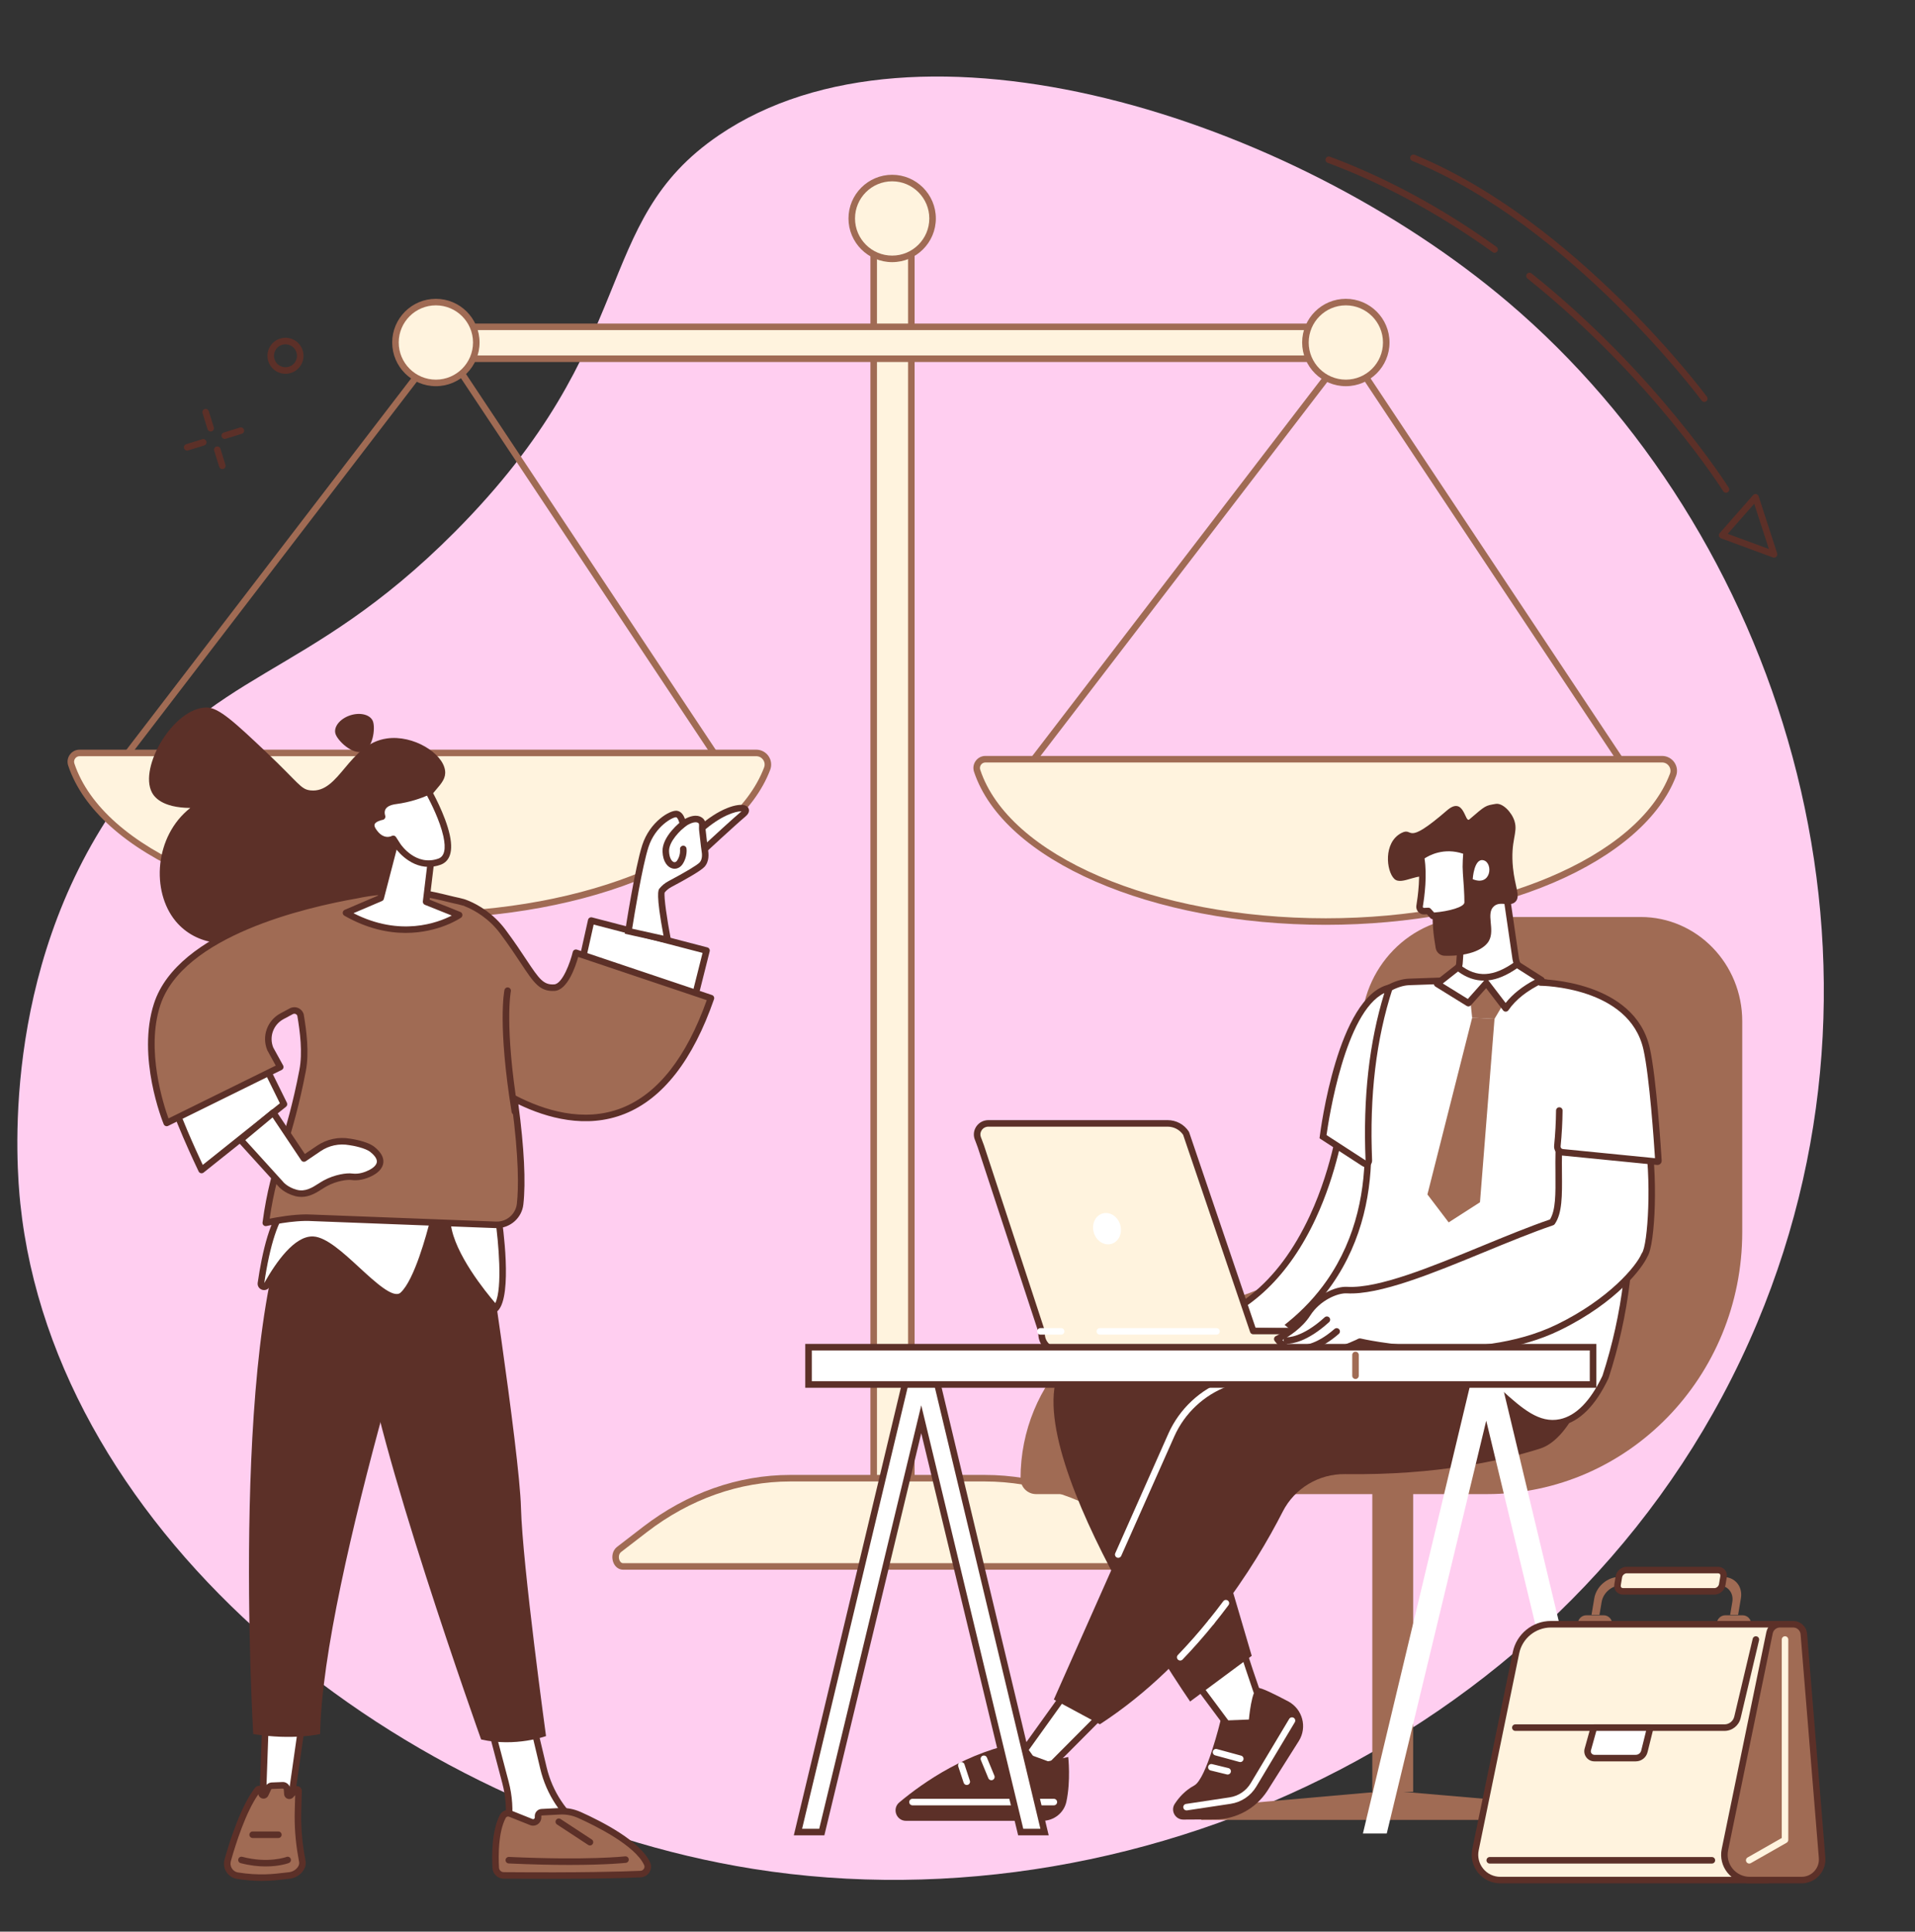 <?xml version="1.0" encoding="UTF-8" standalone="no"?><svg xmlns="http://www.w3.org/2000/svg" xmlns:xlink="http://www.w3.org/1999/xlink" fill="#5c3028" height="1956.2" preserveAspectRatio="xMidYMid meet" version="1" viewBox="317.4 257.7 1939.5 1956.2" width="1939.5" zoomAndPan="magnify"><rect x="317.4" y="257.7" width="1939.5" height="1956.2" fill="#333333" stroke="none"/><g><g id="change1_1"><path d="M 777.973 796.445 C 969.359 604.18 914.562 483.676 1045.516 394.645 C 1247.016 257.684 1623.082 375.523 1844.953 563.926 C 2116.695 794.684 2256.898 1216.027 2097.184 1597.195 C 1927.102 2003.129 1479.582 2213.848 1080.254 2150.348 C 723.66 2093.637 373.113 1813.098 337.988 1476.637 C 334.18 1440.168 317.375 1243.027 435.246 1073.059 C 532.676 932.562 626.262 948.859 777.973 796.445" fill="#ffcef0"/></g><g id="change2_1"><path d="M 1974.57 1055.004 C 1973.5 1055.004 1972.457 1054.484 1971.812 1053.523 L 1682.199 617.781 L 1349.961 1051.023 C 1348.844 1052.469 1346.77 1052.746 1345.324 1051.645 C 1343.883 1050.527 1343.602 1048.453 1344.707 1046.996 L 1679.773 610.086 C 1680.418 609.238 1681.449 608.727 1682.516 608.789 C 1683.582 608.824 1684.555 609.371 1685.148 610.27 L 1977.324 1049.859 C 1978.332 1051.375 1977.918 1053.441 1976.391 1054.445 C 1975.832 1054.824 1975.199 1055.004 1974.57 1055.004" fill="#a06b54"/></g><g id="change3_1"><path d="M 2000.742 1026.566 C 2008.961 1026.566 2014.695 1034.773 2011.793 1042.449 C 1979.605 1127.512 1834.41 1190.98 1660.148 1190.98 C 1483.027 1190.98 1335.941 1125.422 1307.008 1038.27 C 1305.102 1032.512 1309.379 1026.566 1315.438 1026.566 L 2000.742 1026.566" fill="#fff3de"/></g><g id="change2_2"><path d="M 1315.441 1029.859 C 1313.633 1029.859 1311.988 1030.703 1310.938 1032.172 C 1309.859 1033.656 1309.59 1035.488 1310.156 1037.223 C 1339.082 1124.395 1486.285 1187.664 1660.148 1187.664 C 1830.043 1187.664 1976.613 1126.102 2008.707 1041.281 C 2009.695 1038.668 2009.348 1035.848 2007.742 1033.535 C 2006.133 1031.207 2003.582 1029.859 2000.75 1029.859 Z M 1660.148 1194.273 C 1483.516 1194.273 1333.688 1129.109 1303.887 1039.301 C 1302.637 1035.539 1303.242 1031.531 1305.566 1028.301 C 1307.883 1025.098 1311.48 1023.242 1315.441 1023.242 L 2000.75 1023.242 C 2005.711 1023.242 2010.363 1025.691 2013.184 1029.773 C 2015.992 1033.832 2016.637 1039.016 2014.891 1043.617 C 1998.895 1085.895 1954.738 1124.27 1890.555 1151.664 C 1826.121 1179.141 1744.305 1194.273 1660.148 1194.273" fill="#a06b54"/></g><g id="change2_3"><path d="M 1057.145 1048.652 C 1056.074 1048.652 1055.023 1048.129 1054.395 1047.16 L 764.781 611.426 L 432.539 1044.668 C 431.426 1046.113 429.352 1046.391 427.902 1045.285 C 426.453 1044.168 426.18 1042.098 427.293 1040.641 L 762.348 603.73 C 763 602.883 764.035 602.371 765.086 602.441 C 766.152 602.477 767.137 603.023 767.727 603.906 L 1059.895 1043.504 C 1060.914 1045.031 1060.492 1047.078 1058.973 1048.082 C 1058.414 1048.465 1057.773 1048.652 1057.145 1048.652" fill="#a06b54"/></g><g id="change3_2"><path d="M 1083.328 1020.211 C 1091.539 1020.211 1097.27 1028.422 1094.371 1036.102 C 1062.191 1121.16 916.992 1184.629 742.723 1184.629 C 565.602 1184.629 418.516 1119.07 389.59 1031.922 C 387.68 1026.16 391.953 1020.211 398.02 1020.211 L 1083.328 1020.211" fill="#fff3de"/></g><g id="change2_4"><path d="M 398.02 1023.52 C 396.207 1023.52 394.562 1024.359 393.5 1025.828 C 392.438 1027.301 392.152 1029.141 392.727 1030.871 C 421.656 1118.051 568.852 1181.32 742.723 1181.32 C 912.602 1181.32 1059.191 1119.75 1091.27 1034.93 C 1092.262 1032.32 1091.91 1029.5 1090.32 1027.191 C 1088.711 1024.859 1086.16 1023.52 1083.328 1023.52 Z M 742.723 1187.93 C 566.086 1187.93 416.254 1122.762 386.449 1032.961 C 385.199 1029.191 385.812 1025.18 388.141 1021.961 C 390.453 1018.75 394.059 1016.898 398.02 1016.898 L 1083.328 1016.898 C 1088.289 1016.898 1092.941 1019.34 1095.762 1023.43 C 1098.559 1027.488 1099.199 1032.672 1097.461 1037.27 C 1081.469 1079.551 1037.309 1117.922 973.125 1145.301 C 908.695 1172.789 826.871 1187.93 742.723 1187.93" fill="#a06b54"/></g><g id="change3_3"><path d="M 1202.262 1794.309 L 1240.398 1794.309 L 1240.398 506.281 L 1202.262 506.281 L 1202.262 1794.309" fill="#fff3de"/></g><g id="change2_5"><path d="M 1205.574 1791.008 L 1237.09 1791.008 L 1237.09 509.59 L 1205.574 509.59 Z M 1243.707 1797.617 L 1198.953 1797.617 L 1198.953 502.973 L 1243.707 502.973 L 1243.707 1797.617" fill="#a06b54"/></g><g id="change3_4"><path d="M 1697.629 621.008 L 1697.629 588.68 L 745.02 588.68 L 745.02 621.008 L 1697.629 621.008" fill="#fff3de"/></g><g id="change2_6"><path d="M 748.328 617.695 L 1694.32 617.695 L 1694.32 591.984 L 748.328 591.984 Z M 1700.934 624.309 L 741.715 624.309 L 741.715 585.371 L 1700.934 585.371 L 1700.934 624.309" fill="#a06b54"/></g><g id="change3_5"><path d="M 1639.527 604.551 C 1639.527 627.156 1657.844 645.488 1680.453 645.488 C 1703.059 645.488 1721.391 627.156 1721.391 604.551 C 1721.391 581.957 1703.059 563.625 1680.453 563.625 C 1657.844 563.625 1639.527 581.957 1639.527 604.551" fill="#fff3de"/></g><g id="change2_7"><path d="M 1680.457 566.934 C 1659.703 566.934 1642.84 583.809 1642.84 604.547 C 1642.84 625.301 1659.703 642.176 1680.457 642.176 C 1701.199 642.176 1718.07 625.301 1718.07 604.547 C 1718.07 583.809 1701.199 566.934 1680.457 566.934 Z M 1680.457 648.793 C 1656.062 648.793 1636.211 628.941 1636.211 604.547 C 1636.211 580.152 1656.062 560.316 1680.457 560.316 C 1704.852 560.316 1724.688 580.152 1724.688 604.547 C 1724.688 628.941 1704.852 648.793 1680.457 648.793" fill="#a06b54"/></g><g id="change3_6"><path d="M 717.918 604.551 C 717.918 627.156 736.246 645.488 758.848 645.488 C 781.453 645.488 799.777 627.156 799.777 604.551 C 799.777 581.957 781.453 563.625 758.848 563.625 C 736.246 563.625 717.918 581.957 717.918 604.551" fill="#fff3de"/></g><g id="change2_8"><path d="M 758.848 566.934 C 738.105 566.934 721.227 583.809 721.227 604.547 C 721.227 625.301 738.105 642.176 758.848 642.176 C 779.598 642.176 796.473 625.301 796.473 604.547 C 796.473 583.809 779.598 566.934 758.848 566.934 Z M 758.848 648.793 C 734.457 648.793 714.613 628.941 714.613 604.547 C 714.613 580.152 734.457 560.316 758.848 560.316 C 783.242 560.316 803.086 580.152 803.086 604.547 C 803.086 628.941 783.242 648.793 758.848 648.793" fill="#a06b54"/></g><g id="change3_7"><path d="M 1180.043 478.941 C 1180.043 501.547 1198.371 519.875 1220.973 519.875 C 1243.574 519.875 1261.902 501.547 1261.902 478.941 C 1261.902 456.348 1243.574 438.016 1220.973 438.016 C 1198.371 438.016 1180.043 456.348 1180.043 478.941" fill="#fff3de"/></g><g id="change2_9"><path d="M 1220.977 441.324 C 1200.223 441.324 1183.355 458.199 1183.355 478.941 C 1183.355 499.684 1200.223 516.559 1220.977 516.559 C 1241.723 516.559 1258.594 499.684 1258.594 478.941 C 1258.594 458.199 1241.723 441.324 1220.977 441.324 Z M 1220.977 523.176 C 1196.586 523.176 1176.734 503.332 1176.734 478.941 C 1176.734 454.551 1196.586 434.707 1220.977 434.707 C 1245.363 434.707 1265.215 454.551 1265.215 478.941 C 1265.215 503.332 1245.363 523.176 1220.977 523.176" fill="#a06b54"/></g><g id="change3_8"><path d="M 948.57 1844.078 L 1490.301 1844.078 C 1498.07 1844.078 1500.922 1831.59 1494.27 1826.691 L 1466.789 1806.449 C 1420.84 1772.59 1368.172 1754.691 1314.488 1754.691 L 1118.012 1754.691 C 1065.77 1754.691 1014.602 1772.75 970.434 1806.789 L 944.473 1826.789 C 937.969 1831.801 940.879 1844.078 948.57 1844.078" fill="#fff3de"/></g><g id="change2_10"><path d="M 1118.012 1758 C 1066.43 1758 1016.102 1775.77 972.449 1809.41 L 946.492 1829.41 C 944.016 1831.309 943.789 1834.828 944.629 1837.289 C 944.984 1838.34 946.082 1840.77 948.574 1840.77 L 1490.301 1840.77 C 1492.898 1840.77 1493.988 1838.051 1494.27 1837.211 C 1495.09 1834.719 1494.82 1831.199 1492.309 1829.352 L 1464.828 1809.109 C 1419.449 1775.672 1367.461 1758 1314.488 1758 Z M 1490.301 1847.379 L 948.574 1847.379 C 943.949 1847.379 940.043 1844.328 938.367 1839.422 C 936.742 1834.648 937.375 1828.078 942.453 1824.172 L 968.41 1804.172 C 1013.23 1769.641 1064.961 1751.379 1118.012 1751.379 L 1314.488 1751.379 C 1368.879 1751.379 1422.23 1769.5 1468.762 1803.781 L 1496.23 1824.031 C 1500.648 1827.289 1502.43 1833.559 1500.551 1839.281 C 1498.91 1844.281 1494.98 1847.379 1490.301 1847.379" fill="#a06b54"/></g><g id="change4_1"><path d="M 810.98 1993.172 L 829.348 2062.82 C 833.016 2076.738 833.984 2091.238 832.199 2105.52 L 828.523 2134.949 L 921.289 2119.809 L 909.305 2110.98 C 888.488 2095.641 873.789 2073.422 867.812 2048.27 L 851.852 1981.078 L 810.98 1993.172" fill="#ffffff"/></g><g id="change5_1"><path d="M 814.992 1995.43 L 832.543 2061.98 C 836.34 2076.371 837.328 2091.16 835.48 2105.93 L 832.352 2130.969 L 913.004 2117.809 L 907.344 2113.641 C 885.926 2097.859 870.746 2074.922 864.598 2049.039 L 849.441 1985.238 Z M 828.523 2138.25 C 827.676 2138.25 826.852 2137.922 826.227 2137.328 C 825.48 2136.602 825.113 2135.57 825.242 2134.531 L 828.922 2105.109 C 830.66 2091.18 829.727 2077.238 826.148 2063.66 L 807.781 1994.02 C 807.324 1992.289 808.324 1990.512 810.039 1990 L 850.91 1977.91 C 851.785 1977.66 852.723 1977.77 853.508 1978.219 C 854.293 1978.68 854.855 1979.43 855.066 1980.32 L 871.027 2047.512 C 876.816 2071.871 891.105 2093.461 911.266 2108.309 L 923.254 2117.141 C 924.324 2117.93 924.816 2119.289 924.508 2120.578 C 924.195 2121.879 923.137 2122.859 921.824 2123.07 L 829.055 2138.211 C 828.879 2138.238 828.699 2138.25 828.523 2138.25" fill="inherit"/></g><g id="change2_11"><path d="M 819.492 2149.328 C 818.793 2137.039 818.625 2112.551 826.641 2097.199 C 828.066 2094.469 831.359 2093.289 834.223 2094.441 L 855.449 2102.93 C 858.746 2104.25 862.332 2101.82 862.332 2098.27 L 862.332 2096.82 C 862.332 2094.77 863.941 2093.07 865.996 2092.961 L 884.281 2092.012 C 891.105 2091.648 897.906 2092.941 904.141 2095.73 C 923.051 2104.211 963.211 2124.23 972.809 2145.16 C 974.988 2149.922 971.445 2155.359 966.215 2155.59 C 949.637 2156.328 907.695 2157.648 827.504 2156.961 C 823.238 2156.93 819.734 2153.59 819.492 2149.328" fill="#a06b54"/></g><g id="change5_2"><path d="M 822.793 2149.141 C 822.938 2151.648 825.02 2153.641 827.531 2153.66 C 906.48 2154.328 948.219 2153.078 966.066 2152.289 C 967.496 2152.219 968.801 2151.449 969.551 2150.219 C 970.254 2149.059 970.348 2147.719 969.801 2146.539 C 960.555 2126.371 919.855 2106.398 902.789 2098.75 C 897.035 2096.172 890.703 2094.969 884.453 2095.309 L 866.164 2096.27 C 865.867 2096.281 865.637 2096.531 865.637 2096.82 L 865.637 2098.27 C 865.637 2101.039 864.27 2103.609 861.98 2105.172 C 859.691 2106.719 856.793 2107.031 854.223 2106 L 832.992 2097.512 C 831.703 2096.988 830.195 2097.531 829.574 2098.73 C 822.008 2113.219 822.078 2136.539 822.793 2149.141 Z M 870.594 2160.461 C 857.637 2160.461 843.309 2160.41 827.477 2160.27 C 821.488 2160.219 816.531 2155.5 816.191 2149.52 C 815.438 2136.23 815.41 2111.559 823.711 2095.672 C 825.93 2091.422 830.973 2089.578 835.453 2091.371 L 856.68 2099.859 C 857.41 2100.148 857.992 2099.879 858.273 2099.691 C 858.551 2099.5 859.023 2099.059 859.023 2098.27 L 859.023 2096.82 C 859.023 2093.012 862.008 2089.859 865.82 2089.66 L 884.109 2088.711 C 891.395 2088.328 898.789 2089.711 905.492 2092.711 C 927.539 2102.602 965.992 2122.379 975.812 2143.781 C 977.27 2146.949 977.039 2150.648 975.195 2153.66 C 973.293 2156.781 969.992 2158.73 966.363 2158.891 C 952.035 2159.539 922.371 2160.461 870.594 2160.461" fill="inherit"/></g><g id="change5_3"><path d="M 894.027 2146.352 C 877.355 2146.352 856.93 2145.961 832.582 2144.84 C 830.758 2144.762 829.348 2143.211 829.43 2141.391 C 829.512 2139.57 831.012 2138.191 832.883 2138.238 C 913.004 2141.898 950.156 2137.711 950.523 2137.66 C 952.312 2137.461 953.98 2138.75 954.191 2140.57 C 954.402 2142.379 953.105 2144.02 951.293 2144.23 C 951.031 2144.262 932.582 2146.352 894.027 2146.352" fill="inherit"/></g><g id="change5_4"><path d="M 914.918 2126.629 C 914.297 2126.629 913.664 2126.461 913.105 2126.09 L 881.539 2105.379 C 880.012 2104.379 879.586 2102.328 880.59 2100.809 C 881.59 2099.281 883.645 2098.852 885.164 2099.859 L 916.73 2120.559 C 918.262 2121.559 918.688 2123.609 917.684 2125.129 C 917.051 2126.102 915.992 2126.629 914.918 2126.629" fill="inherit"/></g><g id="change4_2"><path d="M 622.973 2004.941 L 611.754 2083.699 L 583.359 2083.699 L 586.121 2006.238 L 622.973 2004.941" fill="#ffffff"/></g><g id="change5_5"><path d="M 586.789 2080.391 L 608.883 2080.391 L 619.145 2008.391 L 589.316 2009.441 Z M 611.754 2087 L 583.359 2087 C 582.465 2087 581.605 2086.641 580.98 2086 C 580.359 2085.352 580.023 2084.48 580.055 2083.578 L 582.816 2006.121 C 582.879 2004.391 584.27 2003 586.004 2002.941 L 622.855 2001.641 C 623.812 2001.57 624.777 2002 625.43 2002.73 C 626.086 2003.461 626.383 2004.441 626.246 2005.41 L 615.027 2084.172 C 614.793 2085.789 613.398 2087 611.754 2087" fill="inherit"/></g><g id="change2_12"><path d="M 610.668 2156.988 C 599.051 2158.23 582.754 2161.199 557.879 2157.219 C 550.602 2156.059 546.016 2148.738 548.012 2141.641 C 553.27 2122.941 564.281 2088.422 578.219 2070.328 C 579.23 2069.02 581.297 2069.379 581.832 2070.941 L 582.328 2074.199 C 582.625 2076.148 585.266 2076.531 586.109 2074.75 L 589.18 2068.25 C 589.902 2067.051 591.152 2066.262 592.547 2066.129 L 603.328 2065.719 C 605.613 2065.5 607.68 2067.078 608.078 2069.34 L 608.449 2074.469 C 608.594 2076.461 611.246 2077.031 612.199 2075.27 L 616.844 2070.5 C 617.785 2069.219 619.812 2069.922 619.77 2071.512 L 619.219 2091.969 C 618.816 2106.762 619.891 2121.551 622.422 2136.121 L 623.691 2143.449 C 624.355 2150.199 617.418 2156.262 610.668 2156.988" fill="#a06b54"/></g><g id="change5_6"><path d="M 579.066 2074.762 C 566.336 2092.898 556.215 2124.699 551.195 2142.539 C 550.488 2145.039 550.891 2147.738 552.297 2149.941 C 553.691 2152.129 555.863 2153.551 558.398 2153.961 C 579.668 2157.359 594.664 2155.559 605.613 2154.238 C 607.266 2154.051 608.828 2153.859 610.312 2153.699 C 615.238 2153.172 620.797 2148.691 620.414 2143.879 L 619.164 2136.68 C 616.602 2121.922 615.508 2106.852 615.914 2091.879 L 616.348 2075.75 L 614.812 2077.328 C 613.602 2079.102 611.469 2079.969 609.324 2079.512 C 607 2079.012 605.32 2077.078 605.148 2074.699 L 604.797 2069.801 C 604.652 2069.301 604.129 2068.988 603.637 2069.012 L 592.676 2069.43 C 592.527 2069.449 592.262 2069.609 592.074 2069.859 L 589.102 2076.16 C 588.094 2078.281 585.859 2079.488 583.531 2079.141 C 581.23 2078.809 579.445 2077.051 579.066 2074.762 Z M 582.355 2162.531 C 575.109 2162.531 566.84 2162 557.359 2160.488 C 552.992 2159.789 549.117 2157.238 546.723 2153.5 C 544.305 2149.719 543.613 2145.07 544.828 2140.75 C 550.207 2121.629 561.359 2086.801 575.602 2068.309 C 576.809 2066.75 578.766 2065.969 580.73 2066.289 C 582.609 2066.602 584.176 2067.871 584.871 2069.629 L 586.344 2066.551 C 587.602 2064.449 589.805 2063.059 592.238 2062.84 L 603.203 2062.41 C 607.016 2062.039 610.641 2064.84 611.336 2068.762 L 611.375 2069.102 L 611.527 2071.219 L 614.359 2068.32 C 615.664 2066.738 617.797 2066.129 619.75 2066.801 C 621.801 2067.512 623.137 2069.43 623.074 2071.602 L 622.523 2092.059 C 622.129 2106.59 623.191 2121.219 625.68 2135.551 L 626.984 2143.121 C 627.848 2151.871 619.266 2159.391 611.02 2160.27 C 609.559 2160.43 608.02 2160.621 606.402 2160.809 C 599.914 2161.59 592.051 2162.531 582.355 2162.531" fill="inherit"/></g><g id="change5_7"><path d="M 586.453 2147.879 C 579.262 2147.879 570.691 2147.039 561.113 2144.52 C 559.348 2144.059 558.293 2142.25 558.754 2140.488 C 559.223 2138.719 561.035 2137.66 562.793 2138.129 C 589.176 2145.07 607.379 2138.301 607.559 2138.238 C 609.266 2137.59 611.172 2138.441 611.824 2140.148 C 612.477 2141.852 611.621 2143.762 609.914 2144.41 C 609.375 2144.621 600.586 2147.879 586.453 2147.879" fill="inherit"/></g><g id="change5_8"><path d="M 599.32 2119.09 L 573.285 2119.09 C 571.457 2119.09 569.977 2117.609 569.977 2115.789 C 569.977 2113.961 571.457 2112.48 573.285 2112.48 L 599.32 2112.48 C 601.145 2112.48 602.629 2113.961 602.629 2115.789 C 602.629 2117.609 601.145 2119.09 599.32 2119.09" fill="inherit"/></g><g id="change5_9"><path d="M 806.328 1486.77 C 806.328 1486.77 843.559 1727.238 845.039 1784.672 C 846.52 1842.09 870.41 2015.852 870.41 2015.852 C 870.41 2015.852 839.719 2027.238 804.672 2019.281 C 804.672 2019.281 694.777 1711.559 686.566 1617.219 C 678.352 1522.891 705.812 1479.699 705.812 1479.699 L 806.328 1486.77" fill="inherit"/></g><g id="change5_10"><path d="M 769.91 1471.801 C 769.91 1471.801 643.719 1857.141 641.652 2013.781 C 641.652 2013.781 613.844 2020.309 573.867 2013.781 C 573.867 2013.781 548.23 1583.73 622.117 1463.238 L 769.91 1471.801" fill="inherit"/></g><g id="change5_11"><path d="M 734.016 1141.852 C 726.066 1187.488 679.719 1236.488 633.102 1230.02 C 625.488 1228.969 604.961 1224.641 583.387 1199.648 C 553.648 1220.93 515.746 1215.301 495.309 1190.602 C 470.336 1160.422 473.742 1104.578 510.117 1075.91 C 481.301 1075.672 473.551 1064.59 471.262 1060.219 C 457.77 1034.48 493.402 974.27 526.66 974.18 C 538.938 974.141 555.223 989.309 587.297 1019.66 C 620.426 1050.988 621.836 1057.07 631.859 1058.148 C 661.336 1061.352 670.145 1011.121 709.246 1005.559 C 736.016 1001.762 765.906 1020.469 768.172 1038.129 C 770.109 1053.281 750.543 1058.629 739.523 1088.91 C 731.32 1111.449 737.668 1120.871 734.016 1141.852" fill="inherit"/></g><g id="change5_12"><path d="M 695.242 988.578 C 697.523 995.559 695.254 1015.352 684.754 1018.77 C 674.254 1022.199 659.5 1007.969 657.223 1000.988 C 654.941 994 661.605 985.559 672.105 982.129 C 682.605 978.711 692.965 981.59 695.242 988.578" fill="inherit"/></g><g id="change4_3"><path d="M 821.965 1489.738 C 821.965 1489.738 833.656 1567.801 819.355 1582.77 C 819.355 1582.77 772.625 1531.57 770.406 1494.602 L 821.965 1489.738" fill="#ffffff"/></g><g id="change5_13"><path d="M 774.008 1497.578 C 777.816 1527.461 809.41 1566.191 819.031 1577.379 C 826.562 1561.91 822.137 1514.871 819.141 1493.32 Z M 819.355 1586.07 C 819.344 1586.07 819.332 1586.07 819.316 1586.07 C 818.402 1586.059 817.531 1585.672 816.914 1585 C 814.973 1582.871 769.367 1532.5 767.105 1494.801 C 767 1493.02 768.324 1491.469 770.098 1491.309 L 821.652 1486.449 C 823.387 1486.281 824.977 1487.512 825.234 1489.25 C 826.453 1497.398 836.734 1569.371 821.746 1585.051 C 821.125 1585.699 820.258 1586.07 819.355 1586.07" fill="inherit"/></g><g id="change4_4"><path d="M 757.133 1490.531 C 757.133 1490.531 742.574 1553.512 725.305 1569.219 C 708.035 1584.93 660.867 1514.691 634.613 1513.191 C 616.93 1512.18 598.047 1540.59 587.605 1559.25 C 585.879 1562.328 581.164 1560.719 581.672 1557.23 C 585.203 1532.879 593.324 1490.852 608.398 1479.16 L 757.133 1490.531" fill="#ffffff"/></g><g id="change5_14"><path d="M 633.695 1509.859 C 634.066 1509.859 634.434 1509.871 634.805 1509.891 C 648.023 1510.648 664.922 1526.219 681.266 1541.27 C 697.535 1556.262 715.961 1573.238 723.082 1566.77 C 737.047 1554.07 749.586 1507.18 753 1493.531 L 609.484 1482.559 C 599.559 1491.449 590.695 1518.41 585.039 1557.059 C 597.332 1535.23 615.523 1509.859 633.695 1509.859 Z M 719.355 1574.84 C 707.949 1574.84 692.719 1560.809 676.785 1546.129 C 662.02 1532.531 645.281 1517.109 634.426 1516.488 C 622.715 1515.91 606.648 1531.988 590.488 1560.859 C 588.938 1563.641 585.754 1564.859 582.738 1563.84 C 579.727 1562.809 577.941 1559.898 578.398 1556.762 C 582.762 1526.68 591.156 1488.352 606.375 1476.551 C 607.023 1476.051 607.836 1475.801 608.652 1475.871 L 757.387 1487.23 C 758.344 1487.309 759.227 1487.801 759.797 1488.57 C 760.367 1489.352 760.57 1490.34 760.355 1491.281 C 759.75 1493.891 745.359 1555.449 727.531 1571.672 C 725.109 1573.871 722.363 1574.84 719.355 1574.84" fill="inherit"/></g><g id="change4_5"><path d="M 916.176 1189.961 L 1032.949 1220.34 L 1016.352 1286.34 L 899.637 1264.031 L 916.176 1189.961" fill="#ffffff"/></g><g id="change5_15"><path d="M 903.605 1261.43 L 1013.898 1282.512 L 1028.941 1222.719 L 918.656 1194.031 Z M 1016.352 1289.648 C 1016.148 1289.648 1015.941 1289.629 1015.73 1289.59 L 899.02 1267.281 C 898.137 1267.121 897.363 1266.602 896.875 1265.852 C 896.383 1265.102 896.215 1264.191 896.41 1263.309 L 912.949 1189.238 C 913.145 1188.371 913.688 1187.609 914.453 1187.141 C 915.219 1186.68 916.137 1186.539 917.012 1186.762 L 1033.781 1217.141 C 1035.539 1217.602 1036.602 1219.391 1036.16 1221.148 L 1019.551 1287.148 C 1019.18 1288.641 1017.84 1289.648 1016.352 1289.648" fill="inherit"/></g><g id="change2_13"><path d="M 1037.43 1268.52 L 900.711 1222.551 C 900.711 1222.551 892.418 1257.16 878.82 1257.91 C 860.227 1258.941 857.574 1242.68 826.711 1201.199 C 809.477 1178.039 786.227 1171.328 786.227 1171.328 L 736.637 1214.102 L 796.918 1342.73 C 796.918 1342.73 961.254 1488.09 1037.43 1268.52" fill="#a06b54"/></g><g id="change2_14"><path d="M 781.875 1170.238 C 757.52 1165.281 714.695 1148.391 647.5 1173.391 C 647.5 1173.391 614.688 1192.039 612.602 1219.219 C 610.328 1248.828 631.391 1302.43 623.891 1341.738 C 610.168 1413.641 594.434 1437.16 586.578 1496.121 C 586.578 1496.121 613.773 1489.73 633.52 1491.012 L 819.586 1498.129 C 832.004 1498.602 842.773 1489.469 844.164 1477.121 C 846.109 1459.84 846.152 1429.238 839.008 1375.551 C 835.355 1348.102 837 1257.27 817.523 1201.41 C 811.977 1185.5 798.387 1173.609 781.875 1170.238" fill="#a06b54"/></g><g id="change4_6"><path d="M 577.754 1320.641 L 605.016 1375.941 L 521.547 1442.602 C 521.547 1442.602 492.18 1381.391 489.301 1361.078 L 577.754 1320.641" fill="#ffffff"/></g><g id="change5_16"><path d="M 493 1363.02 C 496.824 1381.422 516.656 1424.441 522.75 1437.41 L 600.871 1375.012 L 576.207 1324.988 Z M 521.551 1445.91 C 521.305 1445.91 521.055 1445.879 520.812 1445.82 C 519.828 1445.602 519.004 1444.941 518.566 1444.031 C 517.359 1441.512 488.945 1382.121 486.023 1361.539 C 485.82 1360.09 486.594 1358.68 487.926 1358.07 L 576.379 1317.641 C 578.004 1316.898 579.926 1317.578 580.719 1319.18 L 607.98 1374.469 C 608.668 1375.871 608.289 1377.551 607.078 1378.52 L 523.613 1445.18 C 523.02 1445.66 522.289 1445.91 521.551 1445.91" fill="inherit"/></g><g id="change2_15"><path d="M 627.695 1317.238 L 622.004 1286.41 C 621.199 1282.031 616.363 1279.699 612.438 1281.809 L 603.031 1286.84 C 591.137 1293.211 586.008 1307.559 591.168 1320.02 L 601.242 1338.27 L 486.242 1394.93 C 486.242 1394.93 459.062 1328.469 476.52 1274.898 C 506.508 1182.891 702.227 1160.691 702.227 1160.691 L 627.695 1317.238" fill="#a06b54"/></g><g id="change5_17"><path d="M 838.824 1386.66 C 837.23 1386.66 835.824 1385.5 835.566 1383.879 C 821.344 1295.57 828.012 1261.699 828.305 1260.301 C 828.676 1258.512 830.422 1257.359 832.215 1257.73 C 834 1258.102 835.148 1259.852 834.777 1261.641 C 834.688 1262.102 828.145 1296.199 842.094 1382.828 C 842.383 1384.629 841.156 1386.328 839.355 1386.621 C 839.18 1386.648 839 1386.66 838.824 1386.66" fill="inherit"/></g><g id="change4_7"><path d="M 1027.82 1120.512 C 1027.82 1120.512 1060.75 1089.969 1070.129 1082.18 C 1080.801 1073.328 1056.398 1070.41 1025.141 1099.051 L 1027.82 1120.512" fill="#ffffff"/></g><g id="change5_18"><path d="M 1028.629 1100.352 L 1030.301 1113.711 C 1039.789 1104.949 1060.73 1085.691 1068.02 1079.641 C 1068.148 1079.531 1068.27 1079.43 1068.379 1079.328 C 1068.262 1079.328 1068.129 1079.32 1068 1079.32 C 1062.578 1079.32 1047.648 1083.34 1028.629 1100.352 Z M 1025.328 1127.32 L 1021.648 1097.77 L 1022.898 1096.609 C 1046.02 1075.441 1065.211 1071.078 1071.871 1073.301 C 1074.059 1074.031 1075.531 1075.559 1075.891 1077.5 C 1076.352 1079.91 1075.121 1082.34 1072.238 1084.73 C 1063.039 1092.371 1030.391 1122.629 1030.059 1122.941 L 1025.328 1127.32" fill="inherit"/></g><g id="change4_8"><path d="M 1030.57 1114.32 C 1030.762 1116.012 1030.969 1117.699 1031.281 1119.379 C 1031.789 1122.211 1032.48 1129.059 1028.371 1133.41 C 1024.371 1137.66 1005 1148.191 995.852 1153.051 C 992.727 1154.711 989.977 1156.969 987.77 1159.73 C 984.719 1163.551 993.566 1209.578 993.566 1209.578 L 953.887 1200.762 C 953.887 1200.762 963.738 1136.898 971.039 1114.449 C 978.344 1092.012 997.621 1081.359 1002.602 1082.051 C 1007.59 1082.75 1009.109 1092.309 1009.109 1092.309 C 1009.109 1092.309 1019.922 1083.969 1026.469 1088.43 C 1029.898 1090.77 1028.238 1094.73 1028.77 1098.559 L 1030.57 1114.32" fill="#ffffff"/></g><g id="change5_19"><path d="M 957.637 1198.211 L 989.383 1205.262 C 981.398 1162.41 984.23 1158.859 985.184 1157.672 C 987.684 1154.551 990.75 1152.012 994.305 1150.129 C 1011.559 1140.969 1023.391 1133.879 1025.969 1131.148 C 1029.051 1127.871 1028.43 1122.23 1028.02 1119.961 C 1027.699 1118.172 1027.48 1116.371 1027.289 1114.699 L 1025.488 1098.941 C 1025.301 1097.57 1025.34 1096.191 1025.379 1094.98 C 1025.48 1092.281 1025.352 1091.672 1024.609 1091.172 C 1020.898 1088.641 1013.449 1093.148 1011.129 1094.93 L 1006.719 1098.301 L 1005.852 1092.828 C 1005.309 1089.531 1003.57 1085.531 1002.148 1085.328 C 998.848 1085.059 981.078 1094.281 974.184 1115.48 C 967.957 1134.629 959.699 1185.23 957.637 1198.211 Z M 997.762 1213.898 L 950.148 1203.309 L 950.621 1200.262 C 951.023 1197.641 960.598 1135.871 967.895 1113.43 C 975.559 1089.879 996.023 1077.809 1003.07 1078.781 C 1007.469 1079.398 1009.879 1083.539 1011.148 1087.059 C 1015.59 1084.59 1022.73 1081.879 1028.328 1085.699 C 1032.23 1088.352 1032.09 1092.309 1031.988 1095.199 C 1031.961 1096.238 1031.922 1097.219 1032.051 1098.102 L 1033.852 1113.949 C 1034.031 1115.512 1034.238 1117.18 1034.531 1118.789 C 1035.121 1122.051 1035.922 1130.219 1030.781 1135.68 C 1026.762 1139.941 1010.41 1149.07 997.402 1155.969 C 994.758 1157.371 992.461 1159.238 990.574 1161.52 C 989.582 1165.621 993 1189.109 996.812 1208.949 L 997.762 1213.898" fill="inherit"/></g><g id="change5_20"><path d="M 1000.629 1137.48 C 999.824 1137.48 999.012 1137.371 998.195 1137.141 C 993.73 1135.898 988.812 1130.781 988.402 1120.129 C 987.809 1104.5 1007 1089.77 1007.809 1089.148 C 1009.262 1088.039 1011.34 1088.328 1012.441 1089.781 C 1013.551 1091.238 1013.262 1093.309 1011.809 1094.41 C 1007.012 1098.07 994.625 1109.762 995.012 1119.879 C 995.266 1126.52 997.684 1130.141 999.965 1130.77 C 1001.578 1131.219 1002.738 1129.898 1003.281 1129.059 C 1006.871 1123.578 1006.141 1117.969 1006.129 1117.922 C 1005.879 1116.121 1007.129 1114.441 1008.922 1114.172 C 1010.73 1113.91 1012.398 1115.141 1012.672 1116.93 C 1012.719 1117.262 1013.84 1125.012 1008.809 1132.691 C 1006.801 1135.77 1003.801 1137.48 1000.629 1137.48" fill="inherit"/></g><g id="change5_21"><path d="M 787.516 1172.84 L 787.594 1172.93 L 787.844 1171.871 Z M 627.93 1487.531 C 629.906 1487.531 631.848 1487.59 633.73 1487.711 L 819.711 1494.82 C 830.402 1495.32 839.691 1487.289 840.879 1476.75 C 842.602 1461.41 843.109 1431.469 835.73 1375.988 C 835.52 1374.41 835.328 1372.59 835.145 1370.609 C 835.035 1369.398 835.594 1368.238 836.594 1367.559 C 837.598 1366.891 838.891 1366.809 839.961 1367.371 C 867.375 1381.578 908.297 1395.25 947.559 1379.602 C 983.734 1365.191 1012.539 1328.512 1033.199 1270.578 L 903.008 1226.809 C 900.328 1236.359 892.262 1260.48 879.004 1261.219 C 864.012 1262.031 858.09 1253.078 845.098 1233.449 C 839.77 1225.398 833.145 1215.379 824.059 1203.172 C 812.391 1187.488 797.871 1179.648 790.254 1176.379 C 789.688 1176.129 789.141 1175.91 788.594 1175.691 C 788.02 1175.461 787.516 1175.27 787.082 1175.109 L 787.227 1174.488 C 787.133 1174.52 787.035 1174.551 786.934 1174.57 L 786.789 1175 C 786.289 1174.828 785.914 1174.699 785.668 1174.621 C 785.52 1174.602 785.379 1174.57 785.234 1174.52 C 783.707 1174.059 782.426 1173.73 781.215 1173.48 C 777.891 1172.809 774.203 1171.898 770.301 1170.949 C 754.008 1166.969 731.695 1161.52 702.5 1163.988 C 702.449 1164 702.395 1164 702.344 1164 L 702.176 1164.02 C 694.543 1164.691 686.816 1165.859 679.121 1167.52 C 626.707 1176.672 502.613 1205.512 479.664 1275.93 C 464.961 1321.051 482.973 1376.379 488.047 1390.359 L 596.672 1336.84 L 588.273 1321.621 C 588.215 1321.512 588.16 1321.398 588.113 1321.289 C 582.277 1307.191 588.016 1291.129 601.469 1283.93 L 610.875 1278.891 C 613.453 1277.512 616.488 1277.352 619.191 1278.441 C 621.922 1279.551 624.004 1281.789 624.902 1284.602 C 624.949 1284.738 624.988 1284.898 625.016 1285.051 C 627.871 1301.949 630.688 1323.738 627.137 1342.359 C 620.641 1376.422 613.578 1400.051 607.348 1420.898 C 600.535 1443.691 594.609 1463.52 590.504 1491.891 C 598.168 1490.328 613.883 1487.531 627.93 1487.531 Z M 820.496 1501.449 C 820.148 1501.449 819.805 1501.449 819.457 1501.43 L 633.391 1494.32 C 614.273 1493.09 587.602 1499.281 587.336 1499.34 C 586.277 1499.59 585.164 1499.301 584.359 1498.57 C 583.551 1497.84 583.156 1496.762 583.301 1495.68 C 587.488 1464.262 593.754 1443.289 601.012 1419.012 C 607.195 1398.309 614.207 1374.852 620.641 1341.129 C 623.977 1323.629 621.285 1302.738 618.539 1286.43 C 618.211 1285.578 617.555 1284.91 616.707 1284.57 C 616.191 1284.371 615.152 1284.102 613.996 1284.719 L 604.59 1289.762 C 594.203 1295.32 589.738 1307.691 594.156 1318.59 L 604.137 1336.672 C 604.574 1337.461 604.668 1338.398 604.395 1339.262 C 604.129 1340.121 603.516 1340.84 602.703 1341.238 L 487.703 1397.898 C 486.879 1398.301 485.926 1398.352 485.07 1398.02 C 484.215 1397.699 483.531 1397.031 483.184 1396.18 C 482.055 1393.43 455.742 1327.98 473.379 1273.879 C 497.438 1200.039 624.391 1170.359 677.855 1161.031 C 685.695 1159.34 693.695 1158.129 701.512 1157.449 L 701.836 1157.41 C 701.961 1157.391 702.086 1157.379 702.211 1157.379 C 732.344 1154.871 755.184 1160.449 771.871 1164.531 C 775.711 1165.461 779.336 1166.352 782.535 1167 C 783.84 1167.27 785.184 1167.609 786.734 1168.07 C 786.871 1168.09 787.008 1168.121 787.141 1168.16 C 787.141 1168.16 787.781 1168.34 788.934 1168.75 L 789.234 1168.859 C 789.828 1169.078 790.395 1169.289 791.039 1169.551 C 791.656 1169.789 792.281 1170.051 792.895 1170.32 C 801.094 1173.84 816.773 1182.301 829.363 1199.23 C 838.559 1211.578 845.238 1221.68 850.609 1229.801 C 863.676 1249.539 867.93 1255.23 878.641 1254.609 C 887.051 1254.148 894.977 1232.289 897.492 1221.781 C 897.711 1220.879 898.297 1220.109 899.109 1219.66 C 899.922 1219.211 900.883 1219.121 901.762 1219.422 L 1038.48 1265.379 C 1039.32 1265.66 1040.012 1266.27 1040.398 1267.059 C 1040.789 1267.852 1040.84 1268.762 1040.551 1269.602 C 1019.172 1331.25 988.699 1370.328 950.004 1385.75 C 911.004 1401.289 870.863 1389.738 842.402 1375.988 C 848.305 1420.641 850.004 1454.781 847.449 1477.488 C 845.914 1491.109 834.18 1501.449 820.496 1501.449" fill="inherit"/></g><g id="change4_9"><path d="M 594.148 1384.449 L 625.238 1430.949 L 640.25 1420.77 C 649.434 1414.551 660.684 1412.16 671.605 1414.121 C 671.605 1414.121 687.746 1416.262 694.637 1421.82 C 711.258 1435.238 696.523 1443.578 693.34 1445.27 C 688.219 1447.98 681.105 1450.5 673.523 1449.422 C 669.098 1448.781 657.434 1450.289 646.898 1456.012 C 638.934 1460.34 629.617 1469.18 616.969 1465.75 C 606.156 1462.82 601.402 1456.441 601.402 1456.441 L 561.082 1412.012 L 594.148 1384.449" fill="#ffffff"/></g><g id="change5_22"><path d="M 565.848 1412.34 L 603.852 1454.219 C 603.922 1454.301 603.988 1454.379 604.051 1454.469 C 604.082 1454.5 608.387 1460 617.832 1462.559 C 626.52 1464.922 633.422 1460.52 640.102 1456.27 C 641.906 1455.121 643.609 1454.039 645.32 1453.109 C 656.449 1447.07 668.793 1445.398 673.992 1446.141 C 680.922 1447.129 687.488 1444.621 691.797 1442.34 C 696.156 1440.039 698.812 1437.141 699.074 1434.41 C 699.426 1430.762 695.727 1426.949 692.559 1424.398 C 687.516 1420.32 675.41 1417.961 671.168 1417.398 C 660.887 1415.551 650.621 1417.738 642.105 1423.512 L 627.094 1433.691 C 626.363 1434.18 625.465 1434.371 624.605 1434.199 C 623.742 1434.031 622.98 1433.52 622.488 1432.789 L 593.441 1389.352 Z M 622.699 1469.84 C 620.602 1469.84 618.402 1469.57 616.102 1468.941 C 605.145 1465.969 599.75 1459.68 598.871 1458.578 L 558.633 1414.23 C 558.027 1413.559 557.723 1412.68 557.785 1411.781 C 557.848 1410.879 558.273 1410.039 558.969 1409.469 L 592.031 1381.91 C 592.75 1381.32 593.691 1381.039 594.617 1381.18 C 595.547 1381.32 596.375 1381.84 596.895 1382.621 L 626.141 1426.352 L 638.395 1418.039 C 648.348 1411.289 660.355 1408.738 672.188 1410.871 C 672.738 1410.941 689.191 1413.18 696.715 1419.25 C 703.156 1424.449 706.168 1429.77 705.656 1435.051 C 705.168 1440.109 701.344 1444.77 694.887 1448.191 C 687.469 1452.109 679.918 1453.66 673.055 1452.691 C 669.449 1452.172 658.516 1453.469 648.477 1458.922 C 646.965 1459.738 645.355 1460.762 643.652 1461.852 C 637.934 1465.488 631.094 1469.84 622.699 1469.84" fill="inherit"/></g><g id="change4_10"><path d="M 756.172 1110.891 L 748.945 1170.941 L 782.445 1184.328 C 782.445 1184.328 732.914 1219.41 667.805 1182.16 L 702.949 1167.141 L 721.074 1097.449 L 756.172 1110.891" fill="#ffffff"/></g><g id="change5_23"><path d="M 675.398 1182.512 C 722.848 1206.77 761.066 1192.07 774.93 1184.891 L 747.719 1174.012 C 746.328 1173.461 745.484 1172.031 745.66 1170.551 L 752.578 1113.059 L 723.344 1101.859 L 706.152 1167.98 C 705.895 1168.969 705.191 1169.781 704.25 1170.191 Z M 728.266 1202.48 C 710.348 1202.48 689.141 1198.172 666.164 1185.031 C 665.074 1184.398 664.434 1183.219 664.508 1181.961 C 664.578 1180.711 665.355 1179.609 666.508 1179.109 L 700.156 1164.738 L 717.871 1096.621 C 718.109 1095.711 718.723 1094.949 719.559 1094.512 C 720.398 1094.09 721.379 1094.031 722.254 1094.371 L 757.352 1107.801 C 758.77 1108.34 759.637 1109.781 759.453 1111.289 L 752.531 1168.82 L 783.672 1181.262 C 784.797 1181.711 785.586 1182.738 785.727 1183.941 C 785.871 1185.141 785.344 1186.328 784.355 1187.031 C 784.02 1187.27 761.953 1202.469 728.266 1202.48" fill="inherit"/></g><g id="change4_11"><path d="M 715.691 1107.219 C 715.691 1107.219 704.477 1113.352 695.195 1098.809 C 687.918 1087.41 704.41 1084.738 704.41 1084.738 C 704.41 1084.738 699.031 1071.219 718.172 1068.73 C 737.316 1066.238 751.293 1059.16 751.293 1059.16 C 751.293 1059.16 765.207 1083.531 769.676 1103.961 C 772.371 1116.27 771.633 1127.16 762.332 1130.398 C 736.875 1139.27 720.266 1114.281 720.266 1114.281 L 715.691 1107.219" fill="#ffffff"/></g><g id="change5_24"><path d="M 715.688 1103.91 C 716.773 1103.91 717.836 1104.441 718.465 1105.422 L 723.039 1112.48 C 723.641 1113.371 738.566 1135.172 761.246 1127.281 C 767.504 1125.102 769.254 1117.488 766.445 1104.66 C 762.984 1088.828 753.52 1070.25 749.875 1063.461 C 744.715 1065.699 733.152 1070.121 718.598 1072.012 C 713.188 1072.711 709.508 1074.449 707.957 1077.039 C 706.188 1079.988 707.48 1083.512 707.496 1083.539 C 707.848 1084.469 707.766 1085.52 707.27 1086.379 C 706.77 1087.238 705.922 1087.84 704.938 1088 C 702.785 1088.359 697.965 1089.898 696.879 1092.34 C 696.363 1093.488 696.734 1095.07 697.984 1097.02 C 705.512 1108.82 713.758 1104.5 714.105 1104.309 C 714.605 1104.039 715.148 1103.91 715.688 1103.91 Z M 751.527 1135.602 C 730.746 1135.602 717.664 1116.34 717.512 1116.109 L 714.371 1111.262 C 708.746 1112.789 699.625 1111.891 692.41 1100.578 C 689.266 1095.66 689.824 1091.91 690.844 1089.629 C 692.703 1085.48 697.285 1083.34 700.508 1082.309 C 700.262 1079.961 700.434 1076.789 702.227 1073.73 C 704.871 1069.23 710.094 1066.449 717.746 1065.449 C 736.113 1063.07 749.664 1056.281 749.801 1056.211 C 751.371 1055.422 753.289 1055.988 754.164 1057.52 C 754.742 1058.539 768.383 1082.57 772.906 1103.25 C 777.438 1123.961 770.25 1131.141 763.422 1133.52 C 759.23 1134.98 755.254 1135.602 751.527 1135.602" fill="inherit"/></g><g id="change2_16"><path d="M 1695.957 1300.84 L 1695.957 1400.848 C 1695.957 1498.648 1618.75 1577.938 1523.477 1577.938 C 1428.207 1577.938 1350.996 1657.219 1350.996 1755.027 C 1350.996 1763.738 1358.047 1770.809 1366.758 1770.809 L 1823.34 1770.809 C 1966.164 1770.809 2081.934 1651.949 2081.934 1505.328 L 2081.934 1291.949 C 2081.934 1233.629 2035.887 1186.363 1979.09 1186.363 L 1807.488 1186.363 C 1745.898 1186.363 1695.957 1237.617 1695.957 1300.84" fill="#a06b54"/></g><g id="change2_17"><path d="M 1748.633 2072.352 L 1707.266 2072.352 L 1707.266 1590.59 L 1748.633 1590.59 L 1748.633 2072.352" fill="#a06b54"/></g><g id="change2_18"><path d="M 1534.023 2087.98 L 1717.133 2071.898 L 1733.926 2071.898 L 1920.875 2087.98 L 1920.875 2100.73 L 1534.023 2100.73 L 1534.023 2087.98" fill="#a06b54"/></g><g id="change4_12"><path d="M 1603.238 2003.91 C 1598.988 1999.621 1574.449 1923.289 1574.449 1923.289 L 1525.969 1957.891 L 1579.121 2029.32 L 1603.238 2003.91" fill="#ffffff"/></g><g id="change5_25"><path d="M 1530.641 1958.621 L 1579.43 2024.191 L 1599.16 2003.41 C 1593.41 1991.852 1579.891 1950.871 1572.691 1928.609 Z M 1579.121 2032.629 C 1579.059 2032.629 1578.988 2032.629 1578.93 2032.621 C 1577.949 2032.559 1577.051 2032.078 1576.469 2031.301 L 1523.32 1959.859 C 1522.789 1959.148 1522.57 1958.25 1522.711 1957.379 C 1522.84 1956.5 1523.328 1955.711 1524.051 1955.199 L 1572.531 1920.602 C 1573.391 1919.988 1574.488 1919.828 1575.488 1920.16 C 1576.5 1920.488 1577.281 1921.281 1577.602 1922.281 C 1589.102 1958.059 1602.852 1998.051 1605.672 2001.68 C 1606.93 2002.949 1606.859 2004.898 1605.629 2006.191 L 1581.52 2031.602 C 1580.898 2032.262 1580.031 2032.629 1579.121 2032.629" fill="inherit"/></g><g id="change5_26"><path d="M 1515.867 2100.422 L 1548.105 2100.23 C 1569.434 2100.102 1589.277 2089.262 1600.918 2071.379 L 1632.793 2020.91 C 1641.605 2006.961 1636.672 1988.48 1622.109 1980.73 C 1608.793 1973.66 1594.855 1966.77 1591.582 1967.082 C 1584.957 1967.723 1582.277 1999.102 1582.277 1999.102 L 1553.555 2000.203 C 1553.555 2000.203 1539.352 2059.211 1526.875 2065.922 C 1517.781 2070.812 1511.426 2077.98 1507.156 2084.531 C 1502.684 2091.391 1507.68 2100.473 1515.867 2100.422" fill="inherit"/></g><g id="change4_13"><path d="M 1519.109 2091.141 C 1517.5 2091.141 1516.09 2089.961 1515.84 2088.32 C 1515.57 2086.52 1516.809 2084.828 1518.621 2084.559 L 1562.719 2077.922 C 1571.672 2076.57 1579.461 2071.34 1584.109 2063.578 L 1623.078 1998.48 C 1624.02 1996.91 1626.051 1996.398 1627.621 1997.34 C 1629.18 1998.281 1629.691 2000.309 1628.75 2001.871 L 1589.789 2066.98 C 1584.121 2076.441 1574.609 2082.82 1563.711 2084.461 L 1519.602 2091.102 C 1519.441 2091.129 1519.27 2091.141 1519.109 2091.141" fill="#ffffff"/></g><g id="change4_14"><path d="M 1573.551 2042.18 C 1573.262 2042.18 1572.961 2042.141 1572.672 2042.059 L 1548.109 2035.371 C 1546.34 2034.891 1545.301 2033.07 1545.781 2031.309 C 1546.262 2029.551 1548.09 2028.512 1549.84 2028.988 L 1574.41 2035.68 C 1576.172 2036.16 1577.211 2037.98 1576.73 2039.738 C 1576.328 2041.211 1575 2042.18 1573.551 2042.18" fill="#ffffff"/></g><g id="change4_15"><path d="M 1560.75 2054.801 C 1560.488 2054.801 1560.23 2054.77 1559.961 2054.699 L 1543.488 2050.672 C 1541.711 2050.238 1540.629 2048.449 1541.059 2046.672 C 1541.5 2044.898 1543.281 2043.809 1545.059 2044.25 L 1561.531 2048.281 C 1563.309 2048.711 1564.391 2050.5 1563.961 2052.281 C 1563.59 2053.789 1562.238 2054.801 1560.75 2054.801" fill="#ffffff"/></g><g id="change4_16"><path d="M 1437.809 1989.352 L 1381.52 2045.91 L 1351.68 2034.949 L 1403.57 1962.59 L 1437.809 1989.352" fill="#ffffff"/></g><g id="change5_27"><path d="M 1356.898 2033.34 L 1380.672 2042.07 L 1432.828 1989.66 L 1404.238 1967.32 Z M 1381.52 2049.211 C 1381.129 2049.211 1380.75 2049.148 1380.371 2049.012 L 1350.539 2038.051 C 1349.57 2037.699 1348.82 2036.91 1348.52 2035.922 C 1348.211 2034.93 1348.391 2033.859 1348.988 2033.02 L 1400.879 1960.672 C 1401.41 1959.93 1402.211 1959.449 1403.102 1959.32 C 1403.969 1959.191 1404.891 1959.43 1405.602 1959.988 L 1439.84 1986.75 C 1440.59 1987.328 1441.051 1988.199 1441.109 1989.141 C 1441.16 1990.09 1440.82 1991.012 1440.148 1991.68 L 1383.859 2048.238 C 1383.23 2048.879 1382.379 2049.211 1381.52 2049.211" fill="inherit"/></g><g id="change5_28"><path d="M 1399.301 2037.059 C 1399.301 2037.059 1402.02 2061.121 1397.41 2082.379 C 1394.949 2093.711 1384.738 2101.68 1373.141 2101.68 L 1235 2101.68 C 1225.121 2101.68 1220.648 2089.359 1228.211 2083.012 C 1252.781 2062.43 1297.961 2031.012 1353.52 2021.789 L 1369.02 2043.469 L 1399.301 2037.059" fill="inherit"/></g><g id="change4_17"><path d="M 1384.73 2085.988 L 1241.559 2085.988 C 1239.738 2085.988 1238.262 2084.512 1238.262 2082.691 C 1238.262 2080.859 1239.738 2079.379 1241.559 2079.379 L 1384.73 2079.379 C 1386.559 2079.379 1388.039 2080.859 1388.039 2082.691 C 1388.039 2084.512 1386.559 2085.988 1384.73 2085.988" fill="#ffffff"/></g><g id="change4_18"><path d="M 1321.449 2060.559 C 1320.148 2060.559 1318.922 2059.789 1318.391 2058.512 L 1310.809 2040.129 C 1310.121 2038.441 1310.922 2036.512 1312.609 2035.809 C 1314.309 2035.121 1316.23 2035.922 1316.93 2037.609 L 1324.512 2055.988 C 1325.199 2057.68 1324.398 2059.609 1322.711 2060.309 C 1322.301 2060.48 1321.871 2060.559 1321.449 2060.559" fill="#ffffff"/></g><g id="change4_19"><path d="M 1296.531 2065.391 C 1295.141 2065.391 1293.852 2064.512 1293.391 2063.121 L 1287.91 2046.539 C 1287.34 2044.809 1288.281 2042.941 1290.012 2042.371 C 1291.738 2041.789 1293.621 2042.73 1294.191 2044.469 L 1299.672 2061.051 C 1300.25 2062.781 1299.309 2064.648 1297.57 2065.219 C 1297.23 2065.34 1296.879 2065.391 1296.531 2065.391" fill="#ffffff"/></g><g id="change5_29"><path d="M 1735.758 1593.594 C 1735.758 1593.594 1478.496 1563.652 1402.004 1629.871 C 1325.504 1696.094 1522.754 1980.84 1522.754 1980.84 L 1585.137 1934.582 L 1525.969 1733.32 L 1763.773 1665.781 L 1735.758 1593.594" fill="inherit"/></g><g id="change5_30"><path d="M 1877.344 1724.66 C 1839.961 1736.52 1773.109 1751.852 1679.645 1750.57 C 1653.094 1750.211 1628.586 1764.879 1616.535 1788.539 C 1588.844 1842.82 1528.926 1940.562 1431.34 2003.91 L 1384.734 1978.801 L 1503.703 1711.012 C 1514.555 1686.562 1534.875 1667.562 1559.988 1658.352 L 1795.754 1571.891 C 1795.754 1571.891 1868.852 1551.461 1904.703 1616.723 C 1911.102 1628.383 1922.988 1607.543 1925.812 1616.949 C 1935.527 1649.191 1909.426 1714.473 1877.344 1724.66" fill="inherit"/></g><g id="change4_20"><path d="M 1449.938 1835.328 C 1449.496 1835.328 1449.035 1835.238 1448.602 1835.047 C 1446.934 1834.297 1446.184 1832.348 1446.926 1830.68 L 1500.672 1709.668 C 1511.832 1684.547 1533.039 1664.707 1558.859 1655.246 L 1671.77 1613.84 C 1673.477 1613.207 1675.367 1614.09 1676.008 1615.809 C 1676.633 1617.516 1675.75 1619.418 1674.031 1620.047 L 1561.133 1661.449 C 1536.988 1670.309 1517.168 1688.859 1506.727 1712.355 L 1452.965 1833.367 C 1452.418 1834.598 1451.203 1835.328 1449.938 1835.328" fill="#ffffff"/></g><g id="change4_21"><path d="M 1512.699 1939.359 C 1511.879 1939.359 1511.051 1939.051 1510.41 1938.441 C 1509.102 1937.172 1509.059 1935.078 1510.32 1933.762 C 1521.039 1922.609 1531.59 1910.641 1541.648 1898.199 C 1542.801 1896.781 1544.879 1896.551 1546.301 1897.711 C 1547.719 1898.852 1547.941 1900.93 1546.789 1902.352 C 1536.609 1914.949 1525.941 1927.059 1515.09 1938.352 C 1514.441 1939.02 1513.57 1939.359 1512.699 1939.359" fill="#ffffff"/></g><g id="change4_22"><path d="M 1544.219 1903.578 C 1543.488 1903.578 1542.762 1903.34 1542.141 1902.852 C 1540.719 1901.699 1540.5 1899.609 1541.648 1898.199 C 1546.602 1892.078 1551.531 1885.719 1556.32 1879.289 C 1557.422 1877.828 1559.488 1877.531 1560.949 1878.621 C 1562.422 1879.711 1562.719 1881.781 1561.629 1883.25 C 1556.789 1889.738 1551.789 1896.172 1546.789 1902.352 C 1546.141 1903.16 1545.191 1903.578 1544.219 1903.578" fill="#ffffff"/></g><g id="change4_23"><path d="M 1677.32 1385.805 C 1677.32 1385.805 1654.691 1591.258 1502.75 1604.707 L 1677.32 1607.188 C 1677.32 1607.188 1741.945 1476.207 1744.582 1425.207 C 1747.195 1374.215 1677.32 1385.805 1677.32 1385.805" fill="#ffffff"/></g><g id="change5_31"><path d="M 1535.238 1601.859 L 1675.25 1603.852 C 1683.125 1587.66 1738.875 1471.5 1741.254 1425.039 C 1741.844 1413.828 1738.672 1405.055 1731.824 1398.949 C 1716.906 1385.617 1688.66 1387.762 1680.262 1388.738 C 1678.727 1399.895 1671.473 1445.391 1650 1491.609 C 1622.977 1549.75 1583.703 1587.32 1535.238 1601.859 Z M 1677.309 1610.488 C 1677.289 1610.488 1677.277 1610.488 1677.258 1610.488 L 1502.691 1608.012 C 1500.941 1607.988 1499.504 1606.59 1499.441 1604.832 C 1499.367 1603.07 1500.695 1601.57 1502.453 1601.41 C 1564.148 1595.949 1611.746 1558.121 1643.926 1488.969 C 1668.105 1437.02 1673.965 1385.949 1674.016 1385.445 C 1674.176 1383.977 1675.305 1382.793 1676.773 1382.539 C 1678.371 1382.281 1716.324 1376.23 1736.234 1394.004 C 1744.645 1401.523 1748.551 1412.07 1747.875 1425.383 C 1745.234 1476.469 1682.922 1603.281 1680.27 1608.652 C 1679.711 1609.781 1678.566 1610.488 1677.309 1610.488" fill="inherit"/></g><g id="change4_24"><path d="M 1893.547 1255.238 C 1864.062 1248.301 1851.777 1248.215 1744.629 1252.098 C 1718.445 1253.043 1687.289 1285.906 1684.211 1311.934 C 1692.543 1336.895 1730.949 1460.133 1663.895 1556.414 C 1654.375 1570.07 1641.449 1585.062 1623.68 1599.422 C 1633.66 1607.492 1649.16 1617.992 1669.984 1624.172 C 1704.559 1634.441 1721.938 1623.344 1749.797 1624.172 C 1823.484 1626.371 1850.504 1708.441 1898.094 1698.133 C 1910.805 1695.383 1927.648 1685.473 1943.441 1652.223 C 1952.391 1624.652 1960.359 1592.273 1964.797 1555.684 C 1976.816 1456.492 1957.145 1373.914 1939.57 1322.082 C 1934.355 1305.711 1928.293 1263.398 1893.547 1255.238" fill="#ffffff"/></g><g id="change5_32"><path d="M 1746.773 1620.82 C 1747.805 1620.82 1748.836 1620.844 1749.891 1620.871 C 1789.66 1622.051 1815.852 1645.453 1838.965 1666.082 C 1859.02 1683.992 1876.344 1699.461 1897.395 1694.902 C 1913.699 1691.371 1928.164 1676.602 1940.367 1650.992 C 1950.484 1619.773 1957.594 1587.57 1961.516 1555.281 C 1970.879 1477.953 1962.449 1399.852 1936.438 1323.145 C 1935.672 1320.742 1934.934 1317.973 1934.07 1314.785 C 1929.109 1296.172 1920.785 1265.027 1892.785 1258.453 C 1864.09 1251.707 1853.027 1251.488 1744.758 1255.406 C 1721.27 1256.258 1691.121 1286.02 1687.59 1311.605 C 1702.406 1356.344 1729.289 1468.293 1666.602 1558.305 C 1656.094 1573.391 1643.441 1587.191 1628.957 1599.363 C 1642.008 1609.332 1656.109 1616.602 1670.922 1621.012 C 1692.336 1627.363 1706.746 1625.293 1721.984 1623.094 C 1729.75 1621.98 1737.746 1620.82 1746.773 1620.82 Z M 1889.957 1702.332 C 1869.625 1702.332 1852.531 1687.062 1834.562 1671.023 C 1812.297 1651.133 1787.051 1628.59 1749.695 1627.484 C 1739.953 1627.203 1731.293 1628.441 1722.922 1629.641 C 1707.645 1631.84 1691.848 1634.121 1669.039 1627.344 C 1652.176 1622.332 1636.211 1613.812 1621.602 1601.992 L 1618.426 1599.422 L 1621.602 1596.852 C 1636.949 1584.441 1650.258 1570.203 1661.191 1554.523 C 1722.496 1466.484 1695.523 1356.273 1681.074 1312.984 L 1680.844 1312.273 L 1680.93 1311.543 C 1684.074 1285.035 1715.473 1249.84 1744.516 1248.797 C 1853.609 1244.84 1864.809 1245.082 1894.301 1252.012 C 1926.148 1259.508 1935.113 1293.031 1940.465 1313.074 C 1941.301 1316.184 1942.031 1318.883 1942.723 1321.074 C 1969.035 1398.672 1977.566 1477.754 1968.078 1556.082 C 1964.109 1588.863 1956.879 1621.551 1946.59 1653.242 L 1946.422 1653.641 C 1933.281 1681.312 1917.254 1697.371 1898.789 1701.371 C 1895.781 1702.023 1892.832 1702.332 1889.957 1702.332" fill="inherit"/></g><g id="change4_25"><path d="M 1657.344 1408.82 C 1657.344 1408.82 1674.664 1269.902 1724.605 1258.039 C 1707.031 1312.031 1701.18 1370.785 1703.742 1432.957 C 1703.848 1435.539 1701.012 1437.168 1698.852 1435.77 L 1657.344 1408.82" fill="#ffffff"/></g><g id="change5_33"><path d="M 1660.887 1407.195 L 1700.422 1432.852 C 1697.824 1369.07 1704.051 1313.543 1719.449 1263.375 C 1679.766 1282.398 1663.18 1390.887 1660.887 1407.195 Z M 1700.57 1439.59 C 1699.34 1439.59 1698.121 1439.238 1697.051 1438.539 L 1653.801 1410.484 L 1654.066 1408.426 C 1654.777 1402.652 1672.262 1267.078 1723.832 1254.832 L 1729.559 1253.477 L 1727.734 1259.066 C 1711.109 1310.199 1704.328 1367.031 1707.043 1432.82 C 1707.141 1435.258 1705.887 1437.531 1703.766 1438.738 C 1702.77 1439.309 1701.676 1439.59 1700.57 1439.59" fill="inherit"/></g><g id="change3_9"><path d="M 1318.547 1395.371 L 1499.828 1395.371 C 1507.473 1395.371 1514.566 1399.18 1518.652 1405.449 L 1586.66 1605.652 L 1747.117 1605.652 L 1747.117 1608.652 C 1747.117 1618.102 1739.441 1625.773 1730 1625.773 L 1389.461 1625.773 C 1379.996 1625.773 1372.332 1618.102 1372.332 1608.652 L 1372.332 1606.012 L 1310.863 1418.812 C 1309.93 1415.965 1308.773 1413.199 1307.711 1410.391 C 1305.031 1403.348 1310.324 1395.371 1318.547 1395.371" fill="#fff3de"/></g><g id="change5_34"><path d="M 1375.402 1604.793 C 1375.555 1605.172 1375.641 1605.582 1375.641 1606.012 L 1375.641 1608.652 C 1375.641 1616.262 1381.836 1622.461 1389.449 1622.461 L 1730 1622.461 C 1737.504 1622.461 1743.648 1616.434 1743.809 1608.953 L 1586.656 1608.953 C 1585.238 1608.953 1583.973 1608.051 1583.523 1606.711 L 1515.652 1406.918 C 1512.129 1401.754 1506.246 1398.672 1499.824 1398.672 L 1318.543 1398.672 C 1315.738 1398.672 1313.246 1399.961 1311.703 1402.195 C 1310.242 1404.32 1309.906 1406.887 1310.801 1409.227 C 1311.102 1410.012 1311.402 1410.805 1311.711 1411.59 C 1312.496 1413.598 1313.301 1415.66 1314.012 1417.785 Z M 1730 1629.082 L 1389.449 1629.082 C 1378.195 1629.082 1369.023 1619.914 1369.023 1608.652 L 1369.023 1606.562 L 1307.719 1419.848 C 1307.074 1417.906 1306.332 1416.004 1305.559 1414.008 C 1305.246 1413.191 1304.926 1412.387 1304.613 1411.57 C 1302.973 1407.242 1303.57 1402.332 1306.258 1398.445 C 1309.059 1394.387 1313.539 1392.066 1318.543 1392.066 L 1499.824 1392.066 C 1508.641 1392.066 1516.707 1396.395 1521.418 1403.645 C 1521.57 1403.871 1521.688 1404.125 1521.773 1404.383 L 1589.02 1602.344 L 1747.117 1602.344 C 1748.941 1602.344 1750.426 1603.824 1750.426 1605.652 L 1750.426 1608.652 C 1750.426 1619.914 1741.254 1629.082 1730 1629.082" fill="inherit"/></g><g id="change4_26"><path d="M 1451.922 1497.98 C 1454.469 1506.461 1450.57 1515.141 1443.191 1517.359 C 1435.82 1519.59 1427.77 1514.52 1425.219 1506.039 C 1422.66 1497.559 1426.57 1488.879 1433.941 1486.648 C 1441.309 1484.43 1449.359 1489.5 1451.922 1497.98" fill="#ffffff"/></g><g id="change4_27"><path d="M 1549.461 1609.32 L 1431.32 1609.32 C 1429.488 1609.32 1428.012 1607.828 1428.012 1606.012 C 1428.012 1604.18 1429.488 1602.699 1431.32 1602.699 L 1549.461 1602.699 C 1551.289 1602.699 1552.77 1604.18 1552.77 1606.012 C 1552.77 1607.828 1551.289 1609.32 1549.461 1609.32" fill="#ffffff"/></g><g id="change4_28"><path d="M 1392.102 1609.32 L 1371.16 1609.32 C 1369.34 1609.32 1367.859 1607.828 1367.859 1606.012 C 1367.859 1604.18 1369.34 1602.699 1371.16 1602.699 L 1392.102 1602.699 C 1393.93 1602.699 1395.41 1604.18 1395.41 1606.012 C 1395.41 1607.828 1393.93 1609.32 1392.102 1609.32" fill="#ffffff"/></g><g id="change4_29"><path d="M 1641.691 1588.066 C 1652.062 1571.84 1671.121 1563.609 1681.59 1564.199 C 1729.223 1566.887 1821.059 1518.699 1889.371 1495.41 C 1901.199 1478.199 1892.602 1440.559 1897.973 1395.379 L 1985.098 1402.906 C 1993.785 1445.969 1990.469 1519.066 1982.945 1528.75 C 1977.969 1540.609 1950.875 1575.047 1895.82 1601.887 C 1809.781 1643.84 1694.605 1616.418 1694.605 1616.418 C 1694.605 1616.418 1636.223 1647.27 1611.027 1613.738 C 1611.027 1613.738 1631.32 1604.309 1641.691 1588.066" fill="#ffffff"/></g><g id="change5_35"><path d="M 1616.211 1614.77 C 1640.715 1640.699 1692.508 1613.781 1693.047 1613.488 C 1693.758 1613.121 1694.578 1613.008 1695.375 1613.199 C 1696.504 1613.469 1810.422 1639.848 1894.367 1598.918 C 1947.117 1573.211 1974.77 1539.68 1979.887 1527.469 C 1980 1527.199 1980.145 1526.949 1980.328 1526.719 C 1986.297 1519.051 1990.754 1450.93 1982.312 1405.988 L 1900.895 1398.961 C 1899.094 1416.039 1899.23 1431.988 1899.34 1446.16 C 1899.535 1468.559 1899.672 1486.262 1892.086 1497.281 C 1891.695 1497.871 1891.105 1498.309 1890.445 1498.539 C 1868.836 1505.91 1844.297 1516.008 1820.578 1525.77 C 1768.5 1547.211 1714.645 1569.359 1681.398 1567.5 C 1672.309 1566.98 1654.312 1574.461 1644.473 1589.852 C 1636.375 1602.539 1622.801 1611.129 1616.211 1614.77 Z M 1645.98 1632.781 C 1632.027 1632.781 1618.074 1628.629 1608.371 1615.73 C 1607.781 1614.93 1607.574 1613.91 1607.809 1612.938 C 1608.051 1611.969 1608.727 1611.172 1609.621 1610.738 C 1609.816 1610.648 1629.184 1601.5 1638.898 1586.289 C 1649.496 1569.711 1669.418 1560.199 1681.777 1560.898 C 1713.555 1562.711 1766.676 1540.809 1818.055 1519.66 C 1841.48 1510.008 1865.688 1500.051 1887.223 1492.648 C 1893.031 1483.191 1892.895 1466.801 1892.738 1446.211 C 1892.613 1430.969 1892.453 1413.691 1894.684 1394.988 C 1894.906 1393.219 1896.535 1391.941 1898.262 1392.09 L 1985.375 1399.621 C 1986.836 1399.738 1988.035 1400.82 1988.328 1402.258 C 1996.879 1444.59 1994.074 1518.211 1985.844 1530.391 C 1981.09 1541.141 1955.422 1576.512 1897.27 1604.859 C 1815.887 1644.539 1707.676 1622.66 1695.047 1619.898 C 1689.789 1622.531 1667.898 1632.781 1645.98 1632.781" fill="inherit"/></g><g id="change5_36"><path d="M 1621.316 1618.531 C 1620.742 1618.531 1620.406 1618.5 1620.324 1618.488 C 1618.496 1618.309 1617.18 1616.68 1617.363 1614.871 C 1617.547 1613.059 1619.129 1611.75 1620.949 1611.91 C 1621.266 1611.938 1635.965 1612.699 1659.027 1591.75 C 1660.387 1590.531 1662.469 1590.629 1663.707 1591.98 C 1664.93 1593.328 1664.828 1595.418 1663.48 1596.648 C 1640.988 1617.07 1625.328 1618.531 1621.316 1618.531" fill="inherit"/></g><g id="change5_37"><path d="M 1636.48 1626.422 C 1635.379 1626.422 1634.742 1626.332 1634.629 1626.312 C 1632.82 1626.02 1631.59 1624.332 1631.875 1622.531 C 1632.152 1620.742 1633.828 1619.512 1635.617 1619.77 C 1635.914 1619.801 1648.77 1621.133 1669 1603.551 C 1670.379 1602.352 1672.465 1602.5 1673.656 1603.871 C 1674.859 1605.25 1674.703 1607.34 1673.336 1608.543 C 1654.676 1624.75 1641.227 1626.422 1636.48 1626.422" fill="inherit"/></g><g id="change4_30"><path d="M 1995.996 1434.176 C 1996.574 1434.238 1997.074 1433.777 1997.039 1433.188 C 1996.438 1423.316 1991.746 1349.598 1985.094 1319.875 C 1970.098 1252.797 1877.547 1252.699 1877.547 1252.699 C 1894.562 1310.176 1900.09 1365.285 1894.688 1418.168 C 1894.355 1421.414 1896.684 1424.328 1899.93 1424.648 L 1995.996 1434.176" fill="#ffffff"/></g><g id="change5_38"><path d="M 1996.332 1430.887 L 1996.344 1430.887 Z M 1996.098 1437.484 C 1995.961 1437.484 1995.816 1437.484 1995.668 1437.465 L 1899.609 1427.938 C 1897.18 1427.695 1894.973 1426.516 1893.426 1424.625 C 1891.867 1422.715 1891.145 1420.297 1891.402 1417.824 C 1892.59 1406.145 1893.242 1394.207 1893.352 1382.336 C 1893.375 1380.516 1894.848 1379.055 1896.664 1379.055 C 1896.68 1379.055 1896.68 1379.055 1896.703 1379.055 C 1898.52 1379.078 1899.992 1380.566 1899.969 1382.395 C 1899.855 1394.465 1899.184 1406.617 1897.98 1418.496 C 1897.906 1419.207 1898.102 1419.895 1898.543 1420.438 C 1898.973 1420.965 1899.586 1421.285 1900.262 1421.355 L 1993.57 1430.617 C 1992.539 1414.516 1988.023 1348.074 1981.863 1320.594 C 1967.613 1256.832 1878.441 1255.996 1877.531 1255.996 C 1875.715 1255.996 1874.23 1254.512 1874.23 1252.684 C 1874.23 1250.867 1875.715 1249.383 1877.547 1249.383 C 1878.504 1249.383 1972.926 1250.293 1988.316 1319.156 C 1995.055 1349.246 1999.816 1424.504 2000.332 1432.984 C 2000.418 1434.227 1999.949 1435.434 1999.043 1436.297 C 1998.258 1437.066 1997.203 1437.484 1996.098 1437.484" fill="inherit"/></g><g id="change4_31"><path d="M 1799.457 1178.41 L 1795.473 1233.75 C 1794.602 1240.949 1789.414 1246.879 1782.398 1248.711 C 1812.164 1266.09 1856.492 1267.223 1866.074 1247.246 C 1859.137 1245.703 1853.789 1235.82 1852.531 1228.816 L 1841.871 1155.602 L 1799.457 1178.41" fill="#ffffff"/></g><g id="change5_39"><path d="M 1789.816 1248.906 C 1808.863 1258.137 1832.711 1261.316 1848.766 1256.395 C 1852.828 1255.156 1857.93 1252.875 1861.223 1248.777 C 1854.695 1244.801 1850.418 1235.715 1849.281 1229.406 L 1839.27 1160.742 L 1802.613 1180.457 L 1798.773 1233.984 C 1798.016 1240.234 1794.688 1245.566 1789.816 1248.906 Z M 1831.734 1265.273 C 1814.953 1265.273 1795.777 1260.352 1780.719 1251.566 C 1779.574 1250.891 1778.93 1249.582 1779.113 1248.262 C 1779.297 1246.934 1780.262 1245.855 1781.559 1245.512 C 1787.305 1244.008 1791.465 1239.238 1792.188 1233.352 L 1796.145 1178.176 C 1796.227 1177.039 1796.891 1176.031 1797.879 1175.504 L 1840.301 1152.68 C 1841.254 1152.176 1842.391 1152.164 1843.352 1152.645 C 1844.316 1153.125 1844.98 1154.055 1845.141 1155.121 L 1855.797 1228.34 C 1856.965 1234.809 1861.785 1242.906 1866.785 1244.031 C 1867.77 1244.25 1868.598 1244.902 1869.043 1245.809 C 1869.48 1246.715 1869.48 1247.77 1869.043 1248.676 C 1865.957 1255.133 1859.605 1259.984 1850.703 1262.727 C 1845.086 1264.434 1838.617 1265.273 1831.734 1265.273" fill="inherit"/></g><g id="change5_40"><path d="M 1736.566 1101.379 C 1749.867 1094.348 1739.152 1116.277 1782.918 1078.402 C 1800.344 1063.324 1800.973 1091.477 1805.496 1087.578 C 1822.238 1073.172 1821.645 1073.637 1832.211 1071.816 C 1839.199 1070.594 1848.543 1080.238 1851.324 1089.367 C 1854.996 1101.414 1846.984 1108.629 1849.719 1136.383 C 1851.633 1155.871 1857.777 1165.445 1852.156 1170.984 C 1846.48 1176.578 1837.238 1169.73 1830.57 1175.383 C 1821.941 1182.688 1831.789 1198.941 1825.418 1210.465 C 1821.406 1217.734 1808.219 1226.285 1780.469 1225.609 C 1775.977 1225.496 1772.172 1222.191 1771.441 1217.746 C 1770.496 1212.047 1769.344 1204.82 1768.832 1197.848 C 1766.348 1164.578 1773.504 1153.512 1766.449 1147.824 C 1755.633 1139.117 1737.273 1155.348 1729.477 1147.688 C 1721.371 1139.742 1718.352 1111.023 1736.566 1101.379" fill="inherit"/></g><g id="change4_32"><path d="M 1802.766 1120.035 L 1802.199 1129.121 C 1801.945 1133.402 1801.988 1137.699 1802.312 1141.98 C 1802.93 1150.004 1803.906 1163.816 1803.848 1171.586 C 1803.781 1183.004 1768.492 1185.242 1768.492 1185.242 L 1764.02 1180.262 L 1759.871 1180.426 C 1759.062 1180.473 1758.254 1180.34 1757.547 1179.953 C 1755.754 1179.023 1754.879 1177.129 1755.176 1175.281 C 1756.848 1165.188 1759.77 1142.922 1756.539 1125.613 C 1756.539 1125.613 1776.16 1109.676 1802.766 1120.035" fill="#ffffff"/></g><g id="change5_41"><path d="M 1764.02 1176.941 C 1764.938 1176.941 1765.848 1177.352 1766.469 1178.051 L 1769.871 1181.832 C 1784.672 1180.656 1800.516 1176.309 1800.539 1171.566 C 1800.594 1163.848 1799.617 1149.879 1799.008 1142.238 C 1798.676 1137.828 1798.645 1133.348 1798.898 1128.922 L 1799.309 1122.305 C 1779.797 1115.73 1764.84 1123.945 1760.148 1127.082 C 1762.832 1144.168 1760.258 1164.789 1758.43 1175.824 C 1758.375 1176.199 1758.508 1176.742 1759.062 1177.031 C 1759.207 1177.098 1759.438 1177.152 1759.727 1177.129 L 1763.875 1176.953 C 1763.918 1176.941 1763.961 1176.941 1764.02 1176.941 Z M 1768.496 1188.551 C 1767.555 1188.551 1766.668 1188.152 1766.035 1187.453 L 1762.598 1183.629 L 1760.004 1183.738 C 1758.539 1183.781 1757.188 1183.508 1756.012 1182.887 C 1753.008 1181.332 1751.367 1178.062 1751.91 1174.734 C 1753.387 1165.832 1756.48 1143.293 1753.285 1126.219 C 1753.062 1125.031 1753.52 1123.812 1754.449 1123.047 C 1755.312 1122.348 1775.891 1106.016 1803.965 1116.961 C 1805.305 1117.48 1806.148 1118.812 1806.059 1120.242 L 1805.508 1129.324 C 1805.25 1133.445 1805.297 1137.617 1805.617 1141.73 C 1806.215 1149.469 1807.215 1163.648 1807.156 1171.609 C 1807.07 1185.07 1777.699 1187.973 1768.707 1188.539 C 1768.617 1188.551 1768.562 1188.551 1768.496 1188.551" fill="inherit"/></g><g id="change4_33"><path d="M 1808.953 1148.051 C 1808.953 1148.051 1810.254 1126.207 1820.055 1128.969 C 1829.855 1131.73 1827.812 1155.742 1808.953 1148.051" fill="#ffffff"/></g><g id="change2_19"><path d="M 1804.977 1255.52 L 1849.152 1258.922 L 1831.035 1289.508 L 1808.383 1288.375 L 1804.977 1255.52" fill="#a06b54"/></g><g id="change2_20"><path d="M 1763.082 1467.328 L 1784.605 1495.637 L 1816.316 1475.258 L 1831.043 1289.5 L 1808.398 1288.367 L 1763.082 1467.328" fill="#a06b54"/></g><g id="change4_34"><path d="M 1794.035 1237.402 L 1772.898 1254.012 L 1804.605 1273.637 L 1822.723 1253.25 L 1842.371 1278.93 C 1849.816 1267.98 1861.609 1258.332 1878.609 1250.23 L 1853.691 1234.383 C 1827.781 1253.02 1809.422 1249.562 1794.035 1237.402" fill="#ffffff"/></g><g id="change5_42"><path d="M 1778.672 1253.691 L 1803.992 1269.371 L 1820.273 1251.059 C 1820.344 1250.953 1820.434 1250.871 1820.527 1250.793 C 1811.336 1250.84 1802.629 1247.789 1794.074 1241.566 Z M 1824.648 1250.551 C 1824.914 1250.734 1825.156 1250.977 1825.363 1251.23 L 1842.312 1273.41 C 1849.379 1264.449 1859.309 1256.578 1871.93 1249.879 L 1853.801 1238.344 C 1843.457 1245.48 1833.816 1249.547 1824.648 1250.551 Z M 1842.371 1282.219 C 1841.344 1282.219 1840.375 1281.758 1839.75 1280.938 L 1822.547 1258.445 L 1807.086 1275.836 C 1806.016 1277.035 1804.246 1277.289 1802.875 1276.449 L 1771.168 1256.82 C 1770.246 1256.242 1769.656 1255.262 1769.598 1254.188 C 1769.539 1253.113 1770 1252.074 1770.855 1251.402 L 1791.996 1234.789 C 1793.211 1233.844 1794.895 1233.844 1796.098 1234.789 C 1813.023 1248.172 1830.191 1247.211 1851.77 1231.684 C 1852.867 1230.898 1854.332 1230.852 1855.477 1231.578 L 1880.395 1247.434 C 1881.41 1248.09 1881.996 1249.223 1881.918 1250.422 C 1881.848 1251.637 1881.133 1252.695 1880.035 1253.215 C 1864.184 1260.77 1852.43 1270.039 1845.109 1280.789 C 1844.508 1281.668 1843.527 1282.195 1842.453 1282.219 C 1842.43 1282.219 1842.406 1282.219 1842.371 1282.219" fill="inherit"/></g><g id="change4_35"><path d="M 1721.898 2114.488 L 1822.645 1696.438 L 1923.379 2114.488 L 1947.523 2114.488 L 1836.852 1651.777 L 1808.449 1651.738 L 1697.762 2114.488 L 1721.898 2114.488" fill="#ffffff"/></g><g id="change4_36"><path d="M 1149.699 2113.051 L 1250.441 1695.012 L 1351.172 2113.051 L 1375.309 2113.051 L 1264.641 1650.352 L 1236.238 1650.301 L 1125.559 2113.051 L 1149.699 2113.051" fill="#ffffff"/></g><g id="change5_43"><path d="M 1353.77 2109.75 L 1371.121 2109.75 L 1262.031 1653.648 L 1238.852 1653.621 L 1129.75 2109.75 L 1147.102 2109.75 L 1250.441 1680.891 Z M 1379.512 2116.359 L 1348.57 2116.359 L 1347.961 2113.828 L 1250.441 1709.121 L 1152.309 2116.359 L 1121.371 2116.359 L 1233.641 1646.988 L 1267.238 1647.039 L 1267.852 1649.578 L 1379.512 2116.359" fill="inherit"/></g><g id="change4_37"><path d="M 1930.816 1659.812 L 1136.277 1659.812 L 1136.277 1622.012 L 1930.816 1622.012 L 1930.816 1659.812" fill="#ffffff"/></g><g id="change5_44"><path d="M 1139.578 1656.512 L 1927.516 1656.512 L 1927.516 1625.32 L 1139.578 1625.32 Z M 1934.125 1663.121 L 1132.965 1663.121 L 1132.965 1618.711 L 1934.125 1618.711 L 1934.125 1663.121" fill="inherit"/></g><g id="change2_21"><path d="M 1690.25 1654.238 C 1688.422 1654.238 1686.945 1652.758 1686.945 1650.93 L 1686.945 1629.879 C 1686.945 1628.059 1688.422 1626.578 1690.25 1626.578 C 1692.078 1626.578 1693.555 1628.059 1693.555 1629.879 L 1693.555 1650.93 C 1693.555 1652.758 1692.078 1654.238 1690.25 1654.238" fill="#a06b54"/></g><g id="change2_22"><path d="M 1941.59 1893.539 L 1924.027 1893.539 C 1919.277 1893.539 1915.438 1897.391 1915.438 1902.129 L 1950.18 1902.129 C 1950.18 1897.391 1946.328 1893.539 1941.59 1893.539" fill="#a06b54"/></g><g id="change2_23"><path d="M 2082.336 1893.539 L 2064.777 1893.539 C 2060.027 1893.539 2056.18 1897.391 2056.18 1902.129 L 2090.93 1902.129 C 2090.93 1897.391 2087.082 1893.539 2082.336 1893.539" fill="#a06b54"/></g><g id="change2_24"><path d="M 2077.742 1893.082 L 2080.578 1876.27 C 2082.586 1864.352 2074.551 1854.684 2062.629 1854.684 L 1957.312 1854.684 C 1945.391 1854.684 1934.109 1864.352 1932.09 1876.27 L 1929.266 1893.082 L 1937.328 1893.082 L 1939.539 1880 C 1941.098 1870.723 1949.887 1863.203 1959.152 1863.203 L 2057.914 1863.203 C 2067.191 1863.203 2073.449 1870.723 2071.879 1880 L 2069.68 1893.082 L 2077.742 1893.082" fill="#a06b54"/></g><g id="change3_10"><path d="M 2057.402 1847.719 L 1964.906 1847.719 C 1961.172 1847.719 1957.641 1850.75 1957.02 1854.469 L 1955.652 1862.551 C 1955.02 1866.277 1957.551 1869.297 1961.262 1869.297 L 2053.77 1869.297 C 2057.492 1869.297 2061.039 1866.277 2061.656 1862.551 L 2063.012 1854.469 C 2063.645 1850.75 2061.137 1847.719 2057.402 1847.719" fill="#fff3de"/></g><g id="change5_45"><path d="M 1964.902 1851.027 C 1962.797 1851.027 1960.629 1852.898 1960.273 1855.02 L 1958.918 1863.102 C 1958.777 1863.949 1958.93 1864.699 1959.387 1865.23 C 1959.805 1865.73 1960.465 1866 1961.262 1866 L 2053.77 1866 C 2055.875 1866 2058.031 1864.129 2058.387 1862 L 2059.754 1853.93 C 2059.895 1853.078 2059.73 1852.328 2059.285 1851.801 C 2058.867 1851.301 2058.207 1851.027 2057.398 1851.027 Z M 2053.77 1872.609 L 1961.262 1872.609 C 1958.535 1872.609 1956 1871.48 1954.328 1869.5 C 1952.629 1867.488 1951.93 1864.758 1952.387 1862 L 1953.758 1853.93 C 1954.645 1848.59 1959.539 1844.418 1964.902 1844.418 L 2057.398 1844.418 C 2060.137 1844.418 2062.66 1845.551 2064.348 1847.531 C 2066.031 1849.539 2066.742 1852.27 2066.273 1855.02 L 2064.918 1863.102 C 2064.016 1868.438 2059.121 1872.609 2053.77 1872.609" fill="inherit"/></g><g id="change3_11"><path d="M 2107.371 2161.688 L 1836.891 2161.688 C 1820.656 2161.688 1808.508 2146.789 1811.773 2130.879 L 1852.809 1931.406 C 1856.27 1914.629 1871.031 1902.586 1888.164 1902.586 L 2120.156 1902.586 L 2107.371 2161.688" fill="#fff3de"/></g><g id="change5_46"><path d="M 1888.156 1905.898 C 1872.664 1905.898 1859.156 1916.91 1856.043 1932.07 L 1815.004 2131.551 C 1813.648 2138.152 1815.305 2144.941 1819.566 2150.16 C 1823.824 2155.379 1830.145 2158.379 1836.879 2158.379 L 2104.203 2158.379 L 2116.684 1905.898 Z M 2107.359 2164.988 L 1836.879 2164.988 C 1828.148 2164.988 1819.969 2161.109 1814.445 2154.34 C 1808.934 2147.57 1806.773 2138.77 1808.531 2130.219 L 1849.566 1930.742 C 1853.32 1912.52 1869.539 1899.289 1888.156 1899.289 L 2120.152 1899.289 C 2121.062 1899.289 2121.922 1899.66 2122.547 1900.32 C 2123.172 1900.969 2123.5 1901.859 2123.445 1902.762 L 2110.652 2161.852 C 2110.574 2163.609 2109.117 2164.988 2107.359 2164.988" fill="inherit"/></g><g id="change2_25"><path d="M 2141.98 2161.691 L 2089.492 2161.691 C 2073.258 2161.691 2061.098 2146.789 2064.379 2130.883 L 2109.578 1911.172 C 2110.602 1906.184 2115.008 1902.59 2120.105 1902.59 L 2133.605 1902.59 C 2139.195 1902.59 2143.855 1906.891 2144.316 1912.473 L 2162.797 2139.102 C 2163.793 2151.27 2154.18 2161.691 2141.98 2161.691" fill="#a06b54"/></g><g id="change5_47"><path d="M 2120.109 1905.902 C 2116.586 1905.902 2113.527 1908.402 2112.812 1911.84 L 2067.617 2131.551 C 2066.262 2138.148 2067.922 2144.941 2072.191 2150.16 C 2076.441 2155.383 2082.758 2158.379 2089.496 2158.379 L 2141.988 2158.379 C 2146.961 2158.379 2151.543 2156.371 2154.906 2152.723 C 2158.27 2149.062 2159.906 2144.32 2159.508 2139.371 L 2141.016 1912.742 C 2140.711 1908.902 2137.441 1905.902 2133.602 1905.902 Z M 2141.988 2164.988 L 2089.496 2164.988 C 2080.75 2164.988 2072.59 2161.113 2067.059 2154.34 C 2061.531 2147.57 2059.391 2138.77 2061.145 2130.219 L 2106.352 1910.512 C 2107.68 1904.012 2113.461 1899.293 2120.109 1899.293 L 2133.602 1899.293 C 2140.871 1899.293 2147.012 1904.961 2147.609 1912.203 L 2166.102 2138.832 C 2166.645 2145.551 2164.332 2152.238 2159.758 2157.199 C 2155.199 2162.152 2148.715 2164.988 2141.988 2164.988" fill="inherit"/></g><g id="change5_48"><path d="M 2063.891 2010.609 L 1852.113 2010.609 C 1850.297 2010.609 1848.816 2009.129 1848.816 2007.297 C 1848.816 2005.48 1850.297 2004 1852.113 2004 L 2063.891 2004 C 2068.656 2004 2072.754 2000.758 2073.859 1996.117 L 2092.523 1917.32 C 2092.949 1915.539 2094.727 1914.438 2096.504 1914.859 C 2098.281 1915.277 2099.375 1917.059 2098.949 1918.84 L 2080.289 1997.648 C 2078.484 2005.277 2071.734 2010.609 2063.891 2010.609" fill="inherit"/></g><g id="change4_38"><path d="M 1988.762 2007.301 L 1982.832 2031.23 C 1981.871 2035.281 1978.258 2038.141 1974.098 2038.141 L 1932.148 2038.141 C 1927.586 2038.141 1924.281 2033.793 1925.5 2029.391 L 1931.637 2007.301 L 1988.762 2007.301" fill="#ffffff"/></g><g id="change5_49"><path d="M 1934.168 2010.609 L 1928.703 2030.27 C 1928.398 2031.367 1928.617 2032.508 1929.301 2033.41 C 1929.988 2034.32 1931.039 2034.828 1932.164 2034.828 L 1974.109 2034.828 C 1976.75 2034.828 1979.012 2033.039 1979.621 2030.469 L 1984.547 2010.609 Z M 1974.109 2041.449 L 1932.164 2041.449 C 1928.949 2041.449 1925.988 2039.98 1924.035 2037.41 C 1922.078 2034.848 1921.469 2031.598 1922.324 2028.5 L 1928.473 2006.418 C 1928.863 2004.988 1930.172 2004 1931.648 2004 L 1988.777 2004 C 1989.789 2004 1990.758 2004.461 1991.379 2005.27 C 1992.004 2006.07 1992.234 2007.109 1991.992 2008.098 L 1986.051 2032.027 C 1984.742 2037.559 1979.828 2041.449 1974.109 2041.449" fill="inherit"/></g><g id="change5_50"><path d="M 2051.168 2144.961 L 1826.199 2144.961 C 1824.371 2144.961 1822.895 2143.473 1822.895 2141.652 C 1822.895 2139.82 1824.371 2138.34 1826.199 2138.34 L 2051.168 2138.34 C 2053.012 2138.34 2054.484 2139.82 2054.484 2141.652 C 2054.484 2143.473 2053.012 2144.961 2051.168 2144.961" fill="inherit"/></g><g id="change3_12"><path d="M 2089.012 2144.961 C 2087.863 2144.961 2086.742 2144.359 2086.129 2143.281 C 2085.227 2141.699 2085.773 2139.68 2087.367 2138.77 L 2121.949 2119.07 L 2121.949 1918.082 C 2121.949 1916.25 2123.438 1914.77 2125.266 1914.77 C 2127.094 1914.77 2128.566 1916.25 2128.566 1918.082 L 2128.566 2120.992 C 2128.566 2122.18 2127.93 2123.27 2126.898 2123.859 L 2090.633 2144.52 C 2090.125 2144.809 2089.562 2144.961 2089.012 2144.961" fill="#fff3de"/></g><g id="change5_51"><path d="M 606.551 606.367 C 605.312 606.367 604.066 606.562 602.855 606.973 C 599.906 607.953 597.52 610.027 596.129 612.816 C 594.738 615.59 594.516 618.75 595.5 621.688 C 596.484 624.641 598.559 627.031 601.336 628.418 C 604.121 629.805 607.273 630.039 610.223 629.047 C 613.172 628.066 615.562 625.992 616.949 623.207 C 618.34 620.43 618.562 617.27 617.578 614.332 C 616.594 611.379 614.523 608.988 611.738 607.602 C 610.102 606.773 608.332 606.367 606.551 606.367 Z M 606.52 636.266 C 603.727 636.266 600.953 635.625 598.383 634.332 C 594.023 632.16 590.77 628.406 589.227 623.789 C 587.684 619.16 588.035 614.215 590.211 609.852 C 592.391 605.492 596.141 602.238 600.762 600.699 C 605.387 599.16 610.336 599.508 614.695 601.691 C 619.059 603.859 622.309 607.613 623.852 612.23 C 625.395 616.863 625.043 621.805 622.863 626.168 C 620.688 630.527 616.938 633.781 612.316 635.32 C 610.418 635.953 608.465 636.266 606.52 636.266" fill="inherit"/></g><g id="change5_52"><path d="M 530.766 694.719 C 529.355 694.719 528.047 693.809 527.609 692.398 L 522.539 676.062 C 522 674.324 522.977 672.461 524.719 671.922 C 526.469 671.383 528.32 672.359 528.855 674.098 L 533.926 690.434 C 534.465 692.184 533.488 694.035 531.746 694.574 C 531.422 694.676 531.09 694.719 530.766 694.719" fill="inherit"/></g><g id="change5_53"><path d="M 542.57 732.773 C 541.16 732.773 539.852 731.859 539.414 730.441 L 534.348 714.109 C 533.805 712.363 534.781 710.516 536.527 709.969 C 538.27 709.43 540.125 710.406 540.664 712.152 L 545.73 728.477 C 546.27 730.223 545.293 732.078 543.551 732.617 C 543.227 732.719 542.895 732.773 542.57 732.773" fill="inherit"/></g><g id="change5_54"><path d="M 506.945 714.027 C 505.531 714.027 504.227 713.109 503.785 711.699 C 503.246 709.957 504.223 708.102 505.965 707.562 L 522.297 702.488 C 524.047 701.945 525.895 702.93 526.434 704.672 C 526.977 706.414 526 708.27 524.258 708.809 L 507.926 713.871 C 507.602 713.973 507.27 714.027 506.945 714.027" fill="inherit"/></g><g id="change5_55"><path d="M 544.988 702.227 C 543.578 702.227 542.27 701.316 541.832 699.895 C 541.293 698.152 542.266 696.297 544.012 695.754 L 560.344 690.691 C 562.09 690.145 563.941 691.121 564.48 692.867 C 565.02 694.609 564.047 696.465 562.301 697.008 L 545.969 702.07 C 545.645 702.172 545.312 702.227 544.988 702.227" fill="inherit"/></g><g id="change5_56"><path d="M 1831.109 513.707 C 1830.445 513.707 1829.766 513.504 1829.18 513.082 C 1775.066 474.234 1718.828 443.789 1662.016 422.562 C 1660.289 421.926 1659.434 420.031 1660.059 418.316 C 1660.711 416.605 1662.617 415.734 1664.332 416.375 C 1721.68 437.793 1778.453 468.52 1833.039 507.711 C 1834.523 508.773 1834.867 510.844 1833.793 512.328 C 1833.156 513.223 1832.133 513.707 1831.109 513.707" fill="inherit"/></g><g id="change5_57"><path d="M 2065.48 756.738 C 2064.379 756.738 2063.297 756.191 2062.676 755.176 C 2061.965 754.047 1989.949 640.035 1864.395 539.77 C 1862.988 538.629 1862.746 536.547 1863.887 535.125 C 1865.02 533.691 1867.113 533.461 1868.535 534.605 C 1994.988 635.617 2067.562 750.531 2068.289 751.672 C 2069.254 753.223 2068.77 755.266 2067.234 756.23 C 2066.688 756.574 2066.078 756.738 2065.48 756.738" fill="inherit"/></g><g id="change5_58"><path d="M 2043.496 664.742 C 2042.484 664.742 2041.484 664.27 2040.832 663.398 C 2039.539 661.645 1909.414 487.004 1747.664 420.605 C 1745.973 419.902 1745.168 417.969 1745.871 416.293 C 1746.562 414.602 1748.484 413.797 1750.184 414.488 C 1913.664 481.605 2044.852 657.703 2046.156 659.469 C 2047.246 660.941 2046.926 663.016 2045.453 664.09 C 2044.863 664.523 2044.172 664.742 2043.496 664.742" fill="inherit"/></g><g id="change5_59"><path d="M 2067.23 798.332 L 2108.898 813.676 L 2094.059 767.844 Z M 2114.133 822.434 C 2113.758 822.434 2113.367 822.367 2113.004 822.238 L 2060.426 802.867 C 2059.398 802.492 2058.617 801.633 2058.359 800.582 C 2058.086 799.527 2058.359 798.398 2059.074 797.582 L 2092.93 759.113 C 2093.723 758.215 2094.93 757.812 2096.074 758.059 C 2097.242 758.293 2098.191 759.148 2098.555 760.281 L 2117.289 818.121 C 2117.68 819.316 2117.355 820.641 2116.434 821.512 C 2115.809 822.121 2114.977 822.434 2114.133 822.434" fill="inherit"/></g></g></svg>